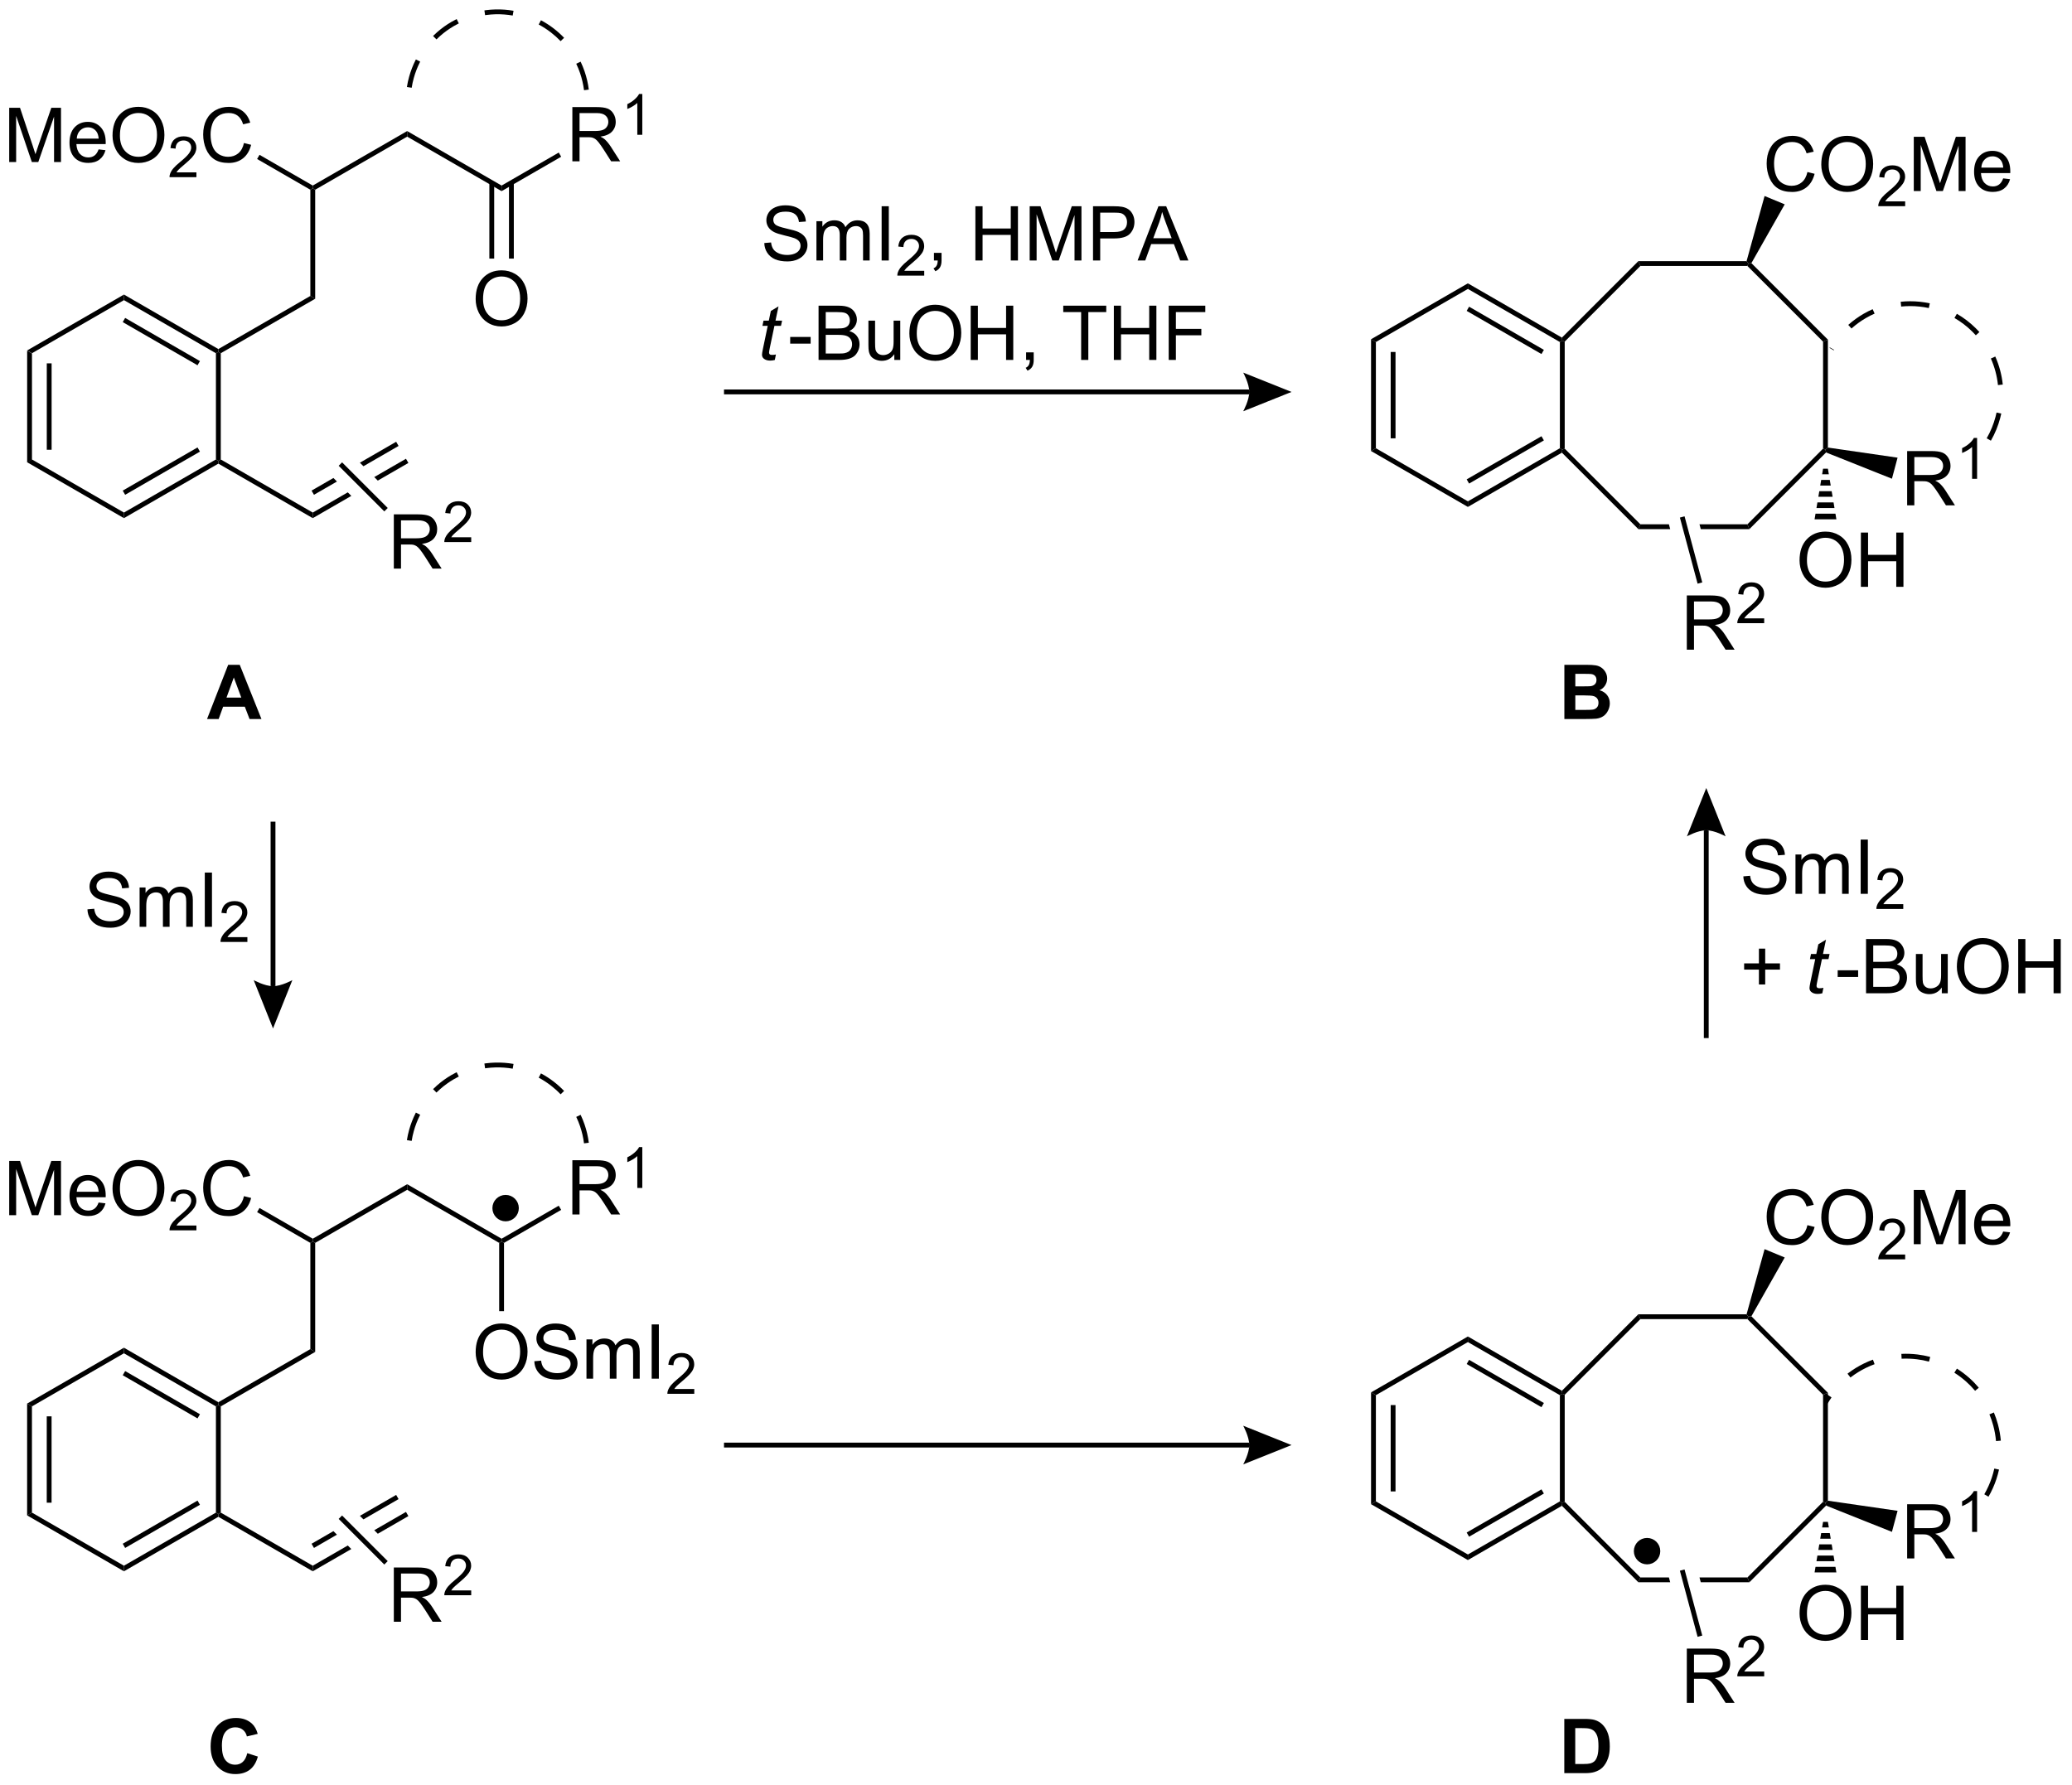 <?xml version="1.0" encoding="UTF-8"?>
<!DOCTYPE svg PUBLIC '-//W3C//DTD SVG 1.0//EN'
          'http://www.w3.org/TR/2001/REC-SVG-20010904/DTD/svg10.dtd'>
<svg stroke-dasharray="none" shape-rendering="auto" xmlns="http://www.w3.org/2000/svg" font-family="'Dialog'" text-rendering="auto" width="600" fill-opacity="1" color-interpolation="auto" color-rendering="auto" preserveAspectRatio="xMidYMid meet" font-size="12px" viewBox="0 0 600 517" fill="black" xmlns:xlink="http://www.w3.org/1999/xlink" stroke="black" image-rendering="auto" stroke-miterlimit="10" stroke-linecap="square" stroke-linejoin="miter" font-style="normal" stroke-width="1" height="517" stroke-dashoffset="0" font-weight="normal" stroke-opacity="1"
><!--Generated by the Batik Graphics2D SVG Generator--><defs id="genericDefs"
  /><g
  ><defs id="defs1"
    ><clipPath clipPathUnits="userSpaceOnUse" id="clipPath1"
      ><path d="M2.017 1.302 L226.791 1.302 L226.791 194.971 L2.017 194.971 L2.017 1.302 Z"
      /></clipPath
      ><clipPath clipPathUnits="userSpaceOnUse" id="clipPath2"
      ><path d="M3.73 2.374 L3.73 190.658 L222.254 190.658 L222.254 2.374 Z"
      /></clipPath
    ></defs
    ><g transform="scale(2.667,2.667) translate(-2.017,-1.302) matrix(1.029,0,0,1.029,-1.82,-1.139)"
    ><path d="M6.593 39.376 L7.103 39.67 L7.103 50.884 L6.593 51.179 ZM8.665 40.719 L8.665 49.836 L9.175 49.836 L9.175 40.719 Z" stroke="none" clip-path="url(#clipPath2)"
    /></g
    ><g transform="matrix(2.743,0,0,2.743,-10.232,-6.511)"
    ><path d="M6.593 51.179 L7.103 50.884 L16.815 56.492 L16.815 57.081 Z" stroke="none" clip-path="url(#clipPath2)"
    /></g
    ><g transform="matrix(2.743,0,0,2.743,-10.232,-6.511)"
    ><path d="M16.815 57.081 L16.815 56.492 L26.526 50.884 L26.782 51.032 L26.782 51.326 ZM16.942 54.615 L24.838 50.057 L24.582 49.615 L16.687 54.173 Z" stroke="none" clip-path="url(#clipPath2)"
    /></g
    ><g transform="matrix(2.743,0,0,2.743,-10.232,-6.511)"
    ><path d="M27.037 50.884 L26.782 51.032 L26.526 50.884 L26.526 39.67 L26.782 39.523 L27.037 39.67 Z" stroke="none" clip-path="url(#clipPath2)"
    /></g
    ><g transform="matrix(2.743,0,0,2.743,-10.232,-6.511)"
    ><path d="M26.782 39.228 L26.782 39.523 L26.526 39.67 L16.815 34.063 L16.815 33.474 ZM24.838 40.498 L16.942 35.94 L16.687 36.382 L24.582 40.94 Z" stroke="none" clip-path="url(#clipPath2)"
    /></g
    ><g transform="matrix(2.743,0,0,2.743,-10.232,-6.511)"
    ><path d="M16.815 33.474 L16.815 34.063 L7.103 39.67 L6.593 39.376 Z" stroke="none" clip-path="url(#clipPath2)"
    /></g
    ><g transform="matrix(2.743,0,0,2.743,-10.232,-6.511)"
    ><path d="M27.037 39.67 L26.782 39.523 L26.782 39.228 L36.493 33.621 L37.004 33.916 Z" stroke="none" clip-path="url(#clipPath2)"
    /></g
    ><g transform="matrix(2.743,0,0,2.743,-10.232,-6.511)"
    ><path d="M37.004 33.916 L36.493 33.621 L36.493 22.407 L36.748 22.26 L37.004 22.407 Z" stroke="none" clip-path="url(#clipPath2)"
    /></g
    ><g transform="matrix(2.743,0,0,2.743,-10.232,-6.511)"
    ><path d="M4.702 19.481 L4.702 13.754 L5.843 13.754 L7.2 17.809 Q7.387 18.374 7.473 18.655 Q7.57 18.343 7.778 17.738 L9.148 13.754 L10.169 13.754 L10.169 19.481 L9.437 19.481 L9.437 14.686 L7.773 19.481 L7.091 19.481 L5.434 14.606 L5.434 19.481 L4.702 19.481 ZM14.14 18.145 L14.867 18.233 Q14.695 18.871 14.229 19.223 Q13.765 19.574 13.044 19.574 Q12.132 19.574 11.598 19.015 Q11.067 18.452 11.067 17.442 Q11.067 16.395 11.606 15.817 Q12.145 15.239 13.005 15.239 Q13.835 15.239 14.361 15.806 Q14.89 16.371 14.89 17.397 Q14.89 17.46 14.887 17.585 L11.794 17.585 Q11.833 18.27 12.179 18.634 Q12.528 18.996 13.046 18.996 Q13.434 18.996 13.708 18.793 Q13.981 18.59 14.14 18.145 ZM11.833 17.007 L14.148 17.007 Q14.101 16.483 13.882 16.223 Q13.546 15.817 13.012 15.817 Q12.528 15.817 12.197 16.142 Q11.867 16.465 11.833 17.007 ZM15.61 16.692 Q15.61 15.265 16.376 14.46 Q17.141 13.653 18.352 13.653 Q19.144 13.653 19.779 14.033 Q20.417 14.41 20.751 15.088 Q21.087 15.765 21.087 16.624 Q21.087 17.496 20.735 18.184 Q20.384 18.871 19.738 19.226 Q19.095 19.58 18.347 19.58 Q17.54 19.58 16.902 19.189 Q16.266 18.796 15.938 18.121 Q15.61 17.444 15.61 16.692 ZM16.391 16.702 Q16.391 17.738 16.946 18.335 Q17.503 18.929 18.345 18.929 Q19.199 18.929 19.751 18.327 Q20.305 17.726 20.305 16.621 Q20.305 15.921 20.068 15.4 Q19.831 14.879 19.376 14.593 Q18.923 14.304 18.355 14.304 Q17.55 14.304 16.97 14.858 Q16.391 15.41 16.391 16.702 Z" stroke="none" clip-path="url(#clipPath2)"
    /></g
    ><g transform="matrix(2.743,0,0,2.743,-10.232,-6.511)"
    ><path d="M24.466 20.573 L24.466 21.081 L21.626 21.081 Q21.62 20.889 21.689 20.713 Q21.796 20.424 22.035 20.143 Q22.275 19.862 22.726 19.493 Q23.425 18.919 23.671 18.583 Q23.917 18.247 23.917 17.948 Q23.917 17.635 23.693 17.421 Q23.47 17.204 23.109 17.204 Q22.728 17.204 22.499 17.432 Q22.271 17.661 22.269 18.065 L21.726 18.01 Q21.783 17.403 22.146 17.087 Q22.509 16.768 23.12 16.768 Q23.74 16.768 24.099 17.112 Q24.46 17.454 24.46 17.96 Q24.46 18.217 24.355 18.467 Q24.249 18.715 24.003 18.991 Q23.759 19.266 23.191 19.747 Q22.716 20.145 22.581 20.288 Q22.447 20.43 22.359 20.573 L24.466 20.573 Z" stroke="none" clip-path="url(#clipPath2)"
    /></g
    ><g transform="matrix(2.743,0,0,2.743,-10.232,-6.511)"
    ><path d="M29.485 17.473 L30.242 17.663 Q30.006 18.598 29.386 19.09 Q28.766 19.58 27.873 19.58 Q26.946 19.58 26.365 19.202 Q25.787 18.824 25.482 18.111 Q25.18 17.395 25.18 16.574 Q25.18 15.679 25.521 15.015 Q25.865 14.348 26.495 14.002 Q27.125 13.655 27.883 13.655 Q28.742 13.655 29.328 14.093 Q29.914 14.53 30.146 15.324 L29.399 15.499 Q29.201 14.874 28.821 14.59 Q28.443 14.304 27.867 14.304 Q27.209 14.304 26.763 14.621 Q26.321 14.936 26.141 15.47 Q25.961 16.004 25.961 16.569 Q25.961 17.301 26.175 17.845 Q26.388 18.39 26.836 18.66 Q27.287 18.929 27.81 18.929 Q28.446 18.929 28.886 18.561 Q29.328 18.194 29.485 17.473 Z" stroke="none" clip-path="url(#clipPath2)"
    /></g
    ><g transform="matrix(2.743,0,0,2.743,-10.232,-6.511)"
    ><path d="M36.748 21.965 L36.748 22.26 L36.493 22.407 L30.872 19.162 L31.127 18.72 Z" stroke="none" clip-path="url(#clipPath2)"
    /></g
    ><g transform="matrix(2.743,0,0,2.743,-10.232,-6.511)"
    ><path d="M37.004 22.407 L36.748 22.26 L36.748 21.965 L46.715 16.211 L46.715 16.8 Z" stroke="none" clip-path="url(#clipPath2)"
    /></g
    ><g transform="matrix(2.743,0,0,2.743,-10.232,-6.511)"
    ><path d="M46.715 16.8 L46.715 16.211 L56.682 21.965 L56.682 22.555 Z" stroke="none" clip-path="url(#clipPath2)"
    /></g
    ><g transform="matrix(2.743,0,0,2.743,-10.232,-6.511)"
    ><path d="M64.154 19.406 L64.154 13.679 L66.693 13.679 Q67.459 13.679 67.857 13.833 Q68.256 13.986 68.493 14.377 Q68.732 14.768 68.732 15.242 Q68.732 15.851 68.336 16.27 Q67.943 16.687 67.118 16.799 Q67.42 16.945 67.576 17.085 Q67.907 17.39 68.204 17.846 L69.201 19.406 L68.248 19.406 L67.49 18.213 Q67.157 17.697 66.941 17.424 Q66.727 17.151 66.558 17.041 Q66.388 16.932 66.211 16.89 Q66.084 16.861 65.789 16.861 L64.912 16.861 L64.912 19.406 L64.154 19.406 ZM64.912 16.205 L66.539 16.205 Q67.06 16.205 67.352 16.098 Q67.646 15.992 67.797 15.755 Q67.951 15.518 67.951 15.242 Q67.951 14.835 67.654 14.575 Q67.36 14.312 66.724 14.312 L64.912 14.312 L64.912 16.205 Z" stroke="none" clip-path="url(#clipPath2)"
    /></g
    ><g transform="matrix(2.743,0,0,2.743,-10.232,-6.511)"
    ><path d="M71.537 16.606 L71.01 16.606 L71.01 13.244 Q70.819 13.426 70.51 13.608 Q70.201 13.789 69.955 13.881 L69.955 13.371 Q70.397 13.162 70.727 12.867 Q71.059 12.57 71.198 12.293 L71.537 12.293 L71.537 16.606 Z" stroke="none" clip-path="url(#clipPath2)"
    /></g
    ><g transform="matrix(2.743,0,0,2.743,-10.232,-6.511)"
    ><path d="M56.682 22.555 L56.682 21.965 L62.717 18.481 L62.972 18.923 Z" stroke="none" clip-path="url(#clipPath2)"
    /></g
    ><g transform="matrix(2.743,0,0,2.743,-10.232,-6.511)"
    ><path d="M53.945 33.955 Q53.945 32.528 54.711 31.723 Q55.476 30.916 56.687 30.916 Q57.479 30.916 58.114 31.296 Q58.752 31.673 59.086 32.35 Q59.422 33.028 59.422 33.887 Q59.422 34.759 59.07 35.447 Q58.718 36.134 58.073 36.489 Q57.429 36.843 56.682 36.843 Q55.875 36.843 55.237 36.452 Q54.601 36.059 54.273 35.384 Q53.945 34.707 53.945 33.955 ZM54.726 33.965 Q54.726 35.002 55.281 35.598 Q55.838 36.192 56.679 36.192 Q57.534 36.192 58.086 35.59 Q58.64 34.989 58.64 33.884 Q58.64 33.184 58.403 32.663 Q58.166 32.142 57.711 31.856 Q57.258 31.567 56.69 31.567 Q55.885 31.567 55.304 32.121 Q54.726 32.673 54.726 33.965 Z" stroke="none" clip-path="url(#clipPath2)"
    /></g
    ><g transform="matrix(2.743,0,0,2.743,-10.232,-6.511)"
    ><path d="M55.391 21.662 L55.391 29.676 L55.901 29.676 L55.901 21.662 ZM57.463 21.662 L57.463 29.676 L57.973 29.676 L57.973 21.662 Z" stroke="none" clip-path="url(#clipPath2)"
    /></g
    ><g transform="matrix(2.743,0,0,2.743,-10.232,-6.511)"
    ><path d="M26.782 51.326 L26.782 51.032 L27.037 50.884 L36.748 56.492 L36.748 57.081 Z" stroke="none" clip-path="url(#clipPath2)"
    /></g
    ><g transform="matrix(2.743,0,0,2.743,-10.232,-6.511)"
    ><path d="M45.552 49.017 L41.724 51.227 L41.724 51.227 L42.098 51.6 L42.098 51.6 L45.807 49.459 L45.552 49.017 ZM46.588 50.811 L43.241 52.743 L43.241 52.743 L43.614 53.117 L43.614 53.117 L46.843 51.253 L46.588 50.811 ZM38.929 52.841 L36.621 54.173 L36.876 54.615 L39.302 53.214 L39.302 53.214 L38.929 52.841 ZM40.445 54.357 L36.748 56.492 L36.748 57.081 L40.819 54.731 L40.819 54.731 L40.445 54.357 Z" stroke="none" clip-path="url(#clipPath2)"
    /></g
    ><g transform="matrix(2.743,0,0,2.743,-10.232,-6.511)"
    ><path d="M45.306 62.408 L45.306 56.681 L47.845 56.681 Q48.611 56.681 49.009 56.835 Q49.408 56.989 49.645 57.38 Q49.884 57.77 49.884 58.244 Q49.884 58.853 49.488 59.273 Q49.095 59.689 48.27 59.801 Q48.572 59.947 48.728 60.088 Q49.059 60.392 49.355 60.848 L50.353 62.408 L49.4 62.408 L48.642 61.215 Q48.309 60.7 48.093 60.426 Q47.879 60.153 47.71 60.044 Q47.54 59.934 47.363 59.892 Q47.236 59.864 46.941 59.864 L46.064 59.864 L46.064 62.408 L45.306 62.408 ZM46.064 59.208 L47.691 59.208 Q48.212 59.208 48.504 59.101 Q48.798 58.994 48.949 58.757 Q49.103 58.52 49.103 58.244 Q49.103 57.838 48.806 57.577 Q48.512 57.314 47.876 57.314 L46.064 57.314 L46.064 59.208 Z" stroke="none" clip-path="url(#clipPath2)"
    /></g
    ><g transform="matrix(2.743,0,0,2.743,-10.232,-6.511)"
    ><path d="M53.475 59.1 L53.475 59.608 L50.635 59.608 Q50.629 59.417 50.697 59.241 Q50.805 58.952 51.043 58.671 Q51.283 58.389 51.734 58.02 Q52.434 57.446 52.68 57.11 Q52.926 56.774 52.926 56.475 Q52.926 56.163 52.701 55.948 Q52.478 55.731 52.117 55.731 Q51.736 55.731 51.508 55.96 Q51.279 56.188 51.277 56.593 L50.734 56.538 Q50.791 55.93 51.154 55.614 Q51.518 55.296 52.129 55.296 Q52.748 55.296 53.107 55.639 Q53.469 55.981 53.469 56.487 Q53.469 56.745 53.363 56.995 Q53.258 57.243 53.012 57.518 Q52.768 57.794 52.199 58.274 Q51.725 58.673 51.59 58.815 Q51.455 58.958 51.367 59.1 L53.475 59.1 Z" stroke="none" clip-path="url(#clipPath2)"
    /></g
    ><g transform="matrix(2.743,0,0,2.743,-10.232,-6.511)"
    ><path d="M39.483 51.551 L39.843 51.19 L44.662 56.008 L44.301 56.369 Z" stroke="none" clip-path="url(#clipPath2)"
    /></g
    ><g transform="matrix(2.743,0,0,2.743,-10.232,-6.511)"
    ><path d="M63.282 6.365 C62.946 6.014 62.584 5.689 62.2 5.392 C61.772 5.061 61.317 4.767 60.839 4.511 L60.599 4.961 C61.051 5.203 61.483 5.483 61.888 5.796 C62.252 6.077 62.595 6.385 62.914 6.718 L63.282 6.365 ZM57.944 3.511 C57.633 3.457 57.318 3.417 56.999 3.394 C56.356 3.346 55.699 3.362 55.035 3.447 C54.979 3.454 54.923 3.462 54.868 3.47 L54.941 3.975 C54.994 3.967 55.047 3.96 55.1 3.953 C55.73 3.873 56.353 3.857 56.961 3.903 C57.263 3.925 57.562 3.962 57.856 4.014 L57.944 3.511 ZM51.938 4.387 C51.751 4.48 51.567 4.579 51.387 4.684 C50.843 5.001 50.334 5.369 49.867 5.781 C49.723 5.907 49.584 6.038 49.448 6.173 L49.807 6.535 C49.935 6.408 50.068 6.284 50.204 6.164 C50.647 5.774 51.129 5.426 51.644 5.125 C51.815 5.026 51.988 4.932 52.166 4.843 L51.938 4.387 ZM47.635 8.647 C47.624 8.669 47.613 8.691 47.602 8.713 C47.322 9.269 47.094 9.854 46.925 10.461 C46.825 10.82 46.744 11.187 46.686 11.559 L47.19 11.639 C47.245 11.286 47.321 10.939 47.416 10.599 C47.577 10.024 47.792 9.469 48.058 8.942 C48.068 8.922 48.079 8.901 48.089 8.88 L47.635 8.647 ZM65.891 11.833 C65.806 11.169 65.656 10.53 65.447 9.92 C65.326 9.564 65.184 9.219 65.025 8.885 L64.564 9.105 C64.715 9.421 64.849 9.748 64.964 10.085 C65.162 10.662 65.305 11.268 65.385 11.898 L65.891 11.833 Z" stroke="none" clip-path="url(#clipPath2)"
    /></g
    ><g transform="matrix(2.743,0,0,2.743,-10.232,-6.511)"
    ><path d="M80.163 44.009 L135.612 44.009 L135.612 43.499 L80.163 43.499 ZM140.076 43.754 L134.974 45.795 C134.974 45.795 135.612 44.647 135.612 43.754 C135.612 42.861 134.974 41.713 134.974 41.713 Z" stroke="none" clip-path="url(#clipPath2)"
    /></g
    ><g transform="matrix(2.743,0,0,2.743,-10.232,-6.511)"
    ><path d="M84.415 28.035 L85.131 27.973 Q85.181 28.402 85.366 28.678 Q85.553 28.954 85.944 29.123 Q86.335 29.293 86.822 29.293 Q87.256 29.293 87.587 29.165 Q87.921 29.035 88.082 28.811 Q88.243 28.587 88.243 28.321 Q88.243 28.051 88.087 27.85 Q87.931 27.649 87.572 27.512 Q87.342 27.423 86.553 27.233 Q85.764 27.043 85.447 26.876 Q85.038 26.66 84.835 26.342 Q84.634 26.024 84.634 25.629 Q84.634 25.196 84.879 24.819 Q85.126 24.441 85.598 24.246 Q86.072 24.051 86.65 24.051 Q87.288 24.051 87.772 24.256 Q88.259 24.462 88.519 24.86 Q88.782 25.259 88.803 25.762 L88.077 25.816 Q88.017 25.274 87.678 24.998 Q87.342 24.72 86.681 24.72 Q85.993 24.72 85.678 24.973 Q85.366 25.223 85.366 25.579 Q85.366 25.887 85.587 26.087 Q85.806 26.285 86.73 26.496 Q87.655 26.704 87.999 26.86 Q88.499 27.09 88.736 27.444 Q88.975 27.798 88.975 28.259 Q88.975 28.715 88.712 29.121 Q88.452 29.524 87.96 29.751 Q87.47 29.975 86.858 29.975 Q86.079 29.975 85.553 29.748 Q85.03 29.519 84.73 29.066 Q84.431 28.61 84.415 28.035 ZM89.921 29.876 L89.921 25.728 L90.548 25.728 L90.548 26.308 Q90.743 26.004 91.066 25.819 Q91.392 25.634 91.806 25.634 Q92.267 25.634 92.561 25.827 Q92.858 26.017 92.978 26.36 Q93.47 25.634 94.259 25.634 Q94.876 25.634 95.207 25.975 Q95.54 26.316 95.54 27.027 L95.54 29.876 L94.842 29.876 L94.842 27.262 Q94.842 26.84 94.772 26.655 Q94.704 26.47 94.525 26.358 Q94.345 26.243 94.103 26.243 Q93.665 26.243 93.376 26.535 Q93.087 26.824 93.087 27.465 L93.087 29.876 L92.384 29.876 L92.384 27.181 Q92.384 26.712 92.212 26.478 Q92.04 26.243 91.65 26.243 Q91.353 26.243 91.1 26.399 Q90.85 26.556 90.736 26.858 Q90.624 27.157 90.624 27.723 L90.624 29.876 L89.921 29.876 ZM96.803 29.876 L96.803 24.149 L97.561 24.149 L97.561 29.876 L96.803 29.876 Z" stroke="none" clip-path="url(#clipPath2)"
    /></g
    ><g transform="matrix(2.743,0,0,2.743,-10.232,-6.511)"
    ><path d="M101.3 30.968 L101.3 31.476 L98.46 31.476 Q98.454 31.285 98.523 31.109 Q98.63 30.82 98.868 30.539 Q99.109 30.257 99.56 29.888 Q100.259 29.314 100.505 28.978 Q100.751 28.642 100.751 28.343 Q100.751 28.031 100.527 27.816 Q100.304 27.599 99.943 27.599 Q99.562 27.599 99.333 27.828 Q99.105 28.056 99.103 28.46 L98.56 28.406 Q98.616 27.798 98.98 27.482 Q99.343 27.164 99.954 27.164 Q100.573 27.164 100.933 27.507 Q101.294 27.849 101.294 28.355 Q101.294 28.613 101.189 28.863 Q101.083 29.111 100.837 29.386 Q100.593 29.662 100.025 30.142 Q99.55 30.541 99.415 30.683 Q99.281 30.826 99.193 30.968 L101.3 30.968 Z" stroke="none" clip-path="url(#clipPath2)"
    /></g
    ><g transform="matrix(2.743,0,0,2.743,-10.232,-6.511)"
    ><path d="M102.326 29.876 L102.326 29.074 L103.128 29.074 L103.128 29.876 Q103.128 30.319 102.972 30.59 Q102.816 30.86 102.475 31.009 L102.279 30.709 Q102.503 30.61 102.608 30.42 Q102.714 30.233 102.725 29.876 L102.326 29.876 ZM106.701 29.876 L106.701 24.149 L107.459 24.149 L107.459 26.501 L110.436 26.501 L110.436 24.149 L111.194 24.149 L111.194 29.876 L110.436 29.876 L110.436 27.176 L107.459 27.176 L107.459 29.876 L106.701 29.876 ZM112.432 29.876 L112.432 24.149 L113.572 24.149 L114.929 28.204 Q115.117 28.769 115.203 29.051 Q115.299 28.738 115.507 28.134 L116.877 24.149 L117.898 24.149 L117.898 29.876 L117.166 29.876 L117.166 25.082 L115.502 29.876 L114.82 29.876 L113.164 25.001 L113.164 29.876 L112.432 29.876 ZM119.119 29.876 L119.119 24.149 L121.281 24.149 Q121.851 24.149 122.151 24.204 Q122.572 24.274 122.856 24.473 Q123.143 24.668 123.317 25.024 Q123.492 25.379 123.492 25.806 Q123.492 26.535 123.026 27.043 Q122.562 27.548 121.346 27.548 L119.877 27.548 L119.877 29.876 L119.119 29.876 ZM119.877 26.871 L121.359 26.871 Q122.093 26.871 122.401 26.598 Q122.71 26.324 122.71 25.829 Q122.71 25.47 122.528 25.215 Q122.346 24.957 122.049 24.876 Q121.859 24.824 121.343 24.824 L119.877 24.824 L119.877 26.871 ZM123.825 29.876 L126.026 24.149 L126.843 24.149 L129.187 29.876 L128.322 29.876 L127.656 28.142 L125.26 28.142 L124.632 29.876 L123.825 29.876 ZM125.479 27.524 L127.421 27.524 L126.822 25.939 Q126.549 25.215 126.416 24.751 Q126.307 25.301 126.109 25.845 L125.479 27.524 Z" stroke="none" clip-path="url(#clipPath2)"
    /></g
    ><g transform="matrix(2.743,0,0,2.743,-10.232,-6.511)"
    ><path d="M85.643 39.801 L85.526 40.381 Q85.271 40.446 85.034 40.446 Q84.612 40.446 84.362 40.238 Q84.174 40.082 84.174 39.814 Q84.174 39.676 84.276 39.183 L84.779 36.775 L84.221 36.775 L84.333 36.228 L84.893 36.228 L85.107 35.207 L85.917 34.72 L85.599 36.228 L86.294 36.228 L86.177 36.775 L85.487 36.775 L85.005 39.066 Q84.917 39.504 84.917 39.59 Q84.917 39.715 84.987 39.782 Q85.06 39.847 85.224 39.847 Q85.458 39.847 85.643 39.801 Z" stroke="none" clip-path="url(#clipPath2)"
    /></g
    ><g transform="matrix(2.743,0,0,2.743,-10.232,-6.511)"
    ><path d="M87.15 38.657 L87.15 37.949 L89.309 37.949 L89.309 38.657 L87.15 38.657 ZM90.145 40.376 L90.145 34.65 L92.293 34.65 Q92.949 34.65 93.345 34.824 Q93.744 34.996 93.968 35.358 Q94.192 35.72 94.192 36.113 Q94.192 36.48 93.991 36.806 Q93.793 37.129 93.392 37.329 Q93.91 37.48 94.189 37.847 Q94.47 38.215 94.47 38.715 Q94.47 39.118 94.298 39.465 Q94.129 39.808 93.879 39.996 Q93.629 40.183 93.251 40.28 Q92.876 40.376 92.329 40.376 L90.145 40.376 ZM90.902 37.056 L92.142 37.056 Q92.645 37.056 92.863 36.988 Q93.152 36.902 93.298 36.704 Q93.447 36.504 93.447 36.204 Q93.447 35.918 93.309 35.702 Q93.173 35.486 92.918 35.405 Q92.665 35.324 92.048 35.324 L90.902 35.324 L90.902 37.056 ZM90.902 39.699 L92.329 39.699 Q92.697 39.699 92.845 39.673 Q93.106 39.626 93.28 39.517 Q93.457 39.407 93.569 39.199 Q93.684 38.988 93.684 38.715 Q93.684 38.394 93.52 38.16 Q93.356 37.923 93.064 37.827 Q92.775 37.73 92.228 37.73 L90.902 37.73 L90.902 39.699 ZM98.142 40.376 L98.142 39.767 Q97.658 40.47 96.824 40.47 Q96.457 40.47 96.139 40.329 Q95.822 40.189 95.665 39.975 Q95.512 39.761 95.449 39.454 Q95.408 39.246 95.408 38.798 L95.408 36.228 L96.111 36.228 L96.111 38.527 Q96.111 39.079 96.152 39.269 Q96.22 39.548 96.434 39.707 Q96.65 39.863 96.965 39.863 Q97.283 39.863 97.559 39.702 Q97.837 39.54 97.952 39.261 Q98.067 38.98 98.067 38.449 L98.067 36.228 L98.77 36.228 L98.77 40.376 L98.142 40.376 ZM99.732 37.587 Q99.732 36.16 100.498 35.355 Q101.263 34.548 102.474 34.548 Q103.266 34.548 103.901 34.928 Q104.539 35.306 104.873 35.983 Q105.208 36.66 105.208 37.519 Q105.208 38.392 104.857 39.079 Q104.505 39.767 103.859 40.121 Q103.216 40.475 102.469 40.475 Q101.662 40.475 101.023 40.084 Q100.388 39.691 100.06 39.017 Q99.732 38.34 99.732 37.587 ZM100.513 37.597 Q100.513 38.634 101.068 39.23 Q101.625 39.824 102.466 39.824 Q103.32 39.824 103.873 39.222 Q104.427 38.621 104.427 37.517 Q104.427 36.816 104.19 36.295 Q103.953 35.775 103.498 35.488 Q103.044 35.199 102.477 35.199 Q101.672 35.199 101.091 35.754 Q100.513 36.306 100.513 37.597 ZM106.207 40.376 L106.207 34.65 L106.965 34.65 L106.965 37.001 L109.942 37.001 L109.942 34.65 L110.699 34.65 L110.699 40.376 L109.942 40.376 L109.942 37.676 L106.965 37.676 L106.965 40.376 L106.207 40.376 ZM112.055 40.376 L112.055 39.574 L112.857 39.574 L112.857 40.376 Q112.857 40.819 112.701 41.09 Q112.544 41.361 112.203 41.509 L112.008 41.209 Q112.232 41.111 112.336 40.92 Q112.443 40.733 112.453 40.376 L112.055 40.376 ZM117.865 40.376 L117.865 35.324 L115.977 35.324 L115.977 34.65 L120.516 34.65 L120.516 35.324 L118.623 35.324 L118.623 40.376 L117.865 40.376 ZM121.317 40.376 L121.317 34.65 L122.074 34.65 L122.074 37.001 L125.051 37.001 L125.051 34.65 L125.809 34.65 L125.809 40.376 L125.051 40.376 L125.051 37.676 L122.074 37.676 L122.074 40.376 L121.317 40.376 ZM127.109 40.376 L127.109 34.65 L130.974 34.65 L130.974 35.324 L127.867 35.324 L127.867 37.097 L130.555 37.097 L130.555 37.775 L127.867 37.775 L127.867 40.376 L127.109 40.376 Z" stroke="none" clip-path="url(#clipPath2)"
    /></g
    ><g transform="matrix(2.743,0,0,2.743,-10.232,-6.511)"
    ><path d="M148.471 38.191 L148.981 38.486 L148.981 49.7 L148.471 49.994 ZM150.543 39.534 L150.543 48.651 L151.053 48.651 L151.053 39.534 Z" stroke="none" clip-path="url(#clipPath2)"
    /></g
    ><g transform="matrix(2.743,0,0,2.743,-10.232,-6.511)"
    ><path d="M148.471 49.994 L148.981 49.7 L158.693 55.307 L158.693 55.896 Z" stroke="none" clip-path="url(#clipPath2)"
    /></g
    ><g transform="matrix(2.743,0,0,2.743,-10.232,-6.511)"
    ><path d="M158.693 55.896 L158.693 55.307 L168.405 49.7 L168.66 49.847 L168.618 50.166 ZM158.821 53.43 L166.716 48.872 L166.461 48.43 L158.565 52.988 Z" stroke="none" clip-path="url(#clipPath2)"
    /></g
    ><g transform="matrix(2.743,0,0,2.743,-10.232,-6.511)"
    ><path d="M168.915 49.741 L168.66 49.847 L168.405 49.7 L168.405 38.486 L168.66 38.338 L168.915 38.444 Z" stroke="none" clip-path="url(#clipPath2)"
    /></g
    ><g transform="matrix(2.743,0,0,2.743,-10.232,-6.511)"
    ><path d="M168.618 38.02 L168.66 38.338 L168.405 38.486 L158.693 32.879 L158.693 32.289 ZM166.716 39.313 L158.821 34.755 L158.565 35.197 L166.461 39.755 Z" stroke="none" clip-path="url(#clipPath2)"
    /></g
    ><g transform="matrix(2.743,0,0,2.743,-10.232,-6.511)"
    ><path d="M158.693 32.289 L158.693 32.879 L148.981 38.486 L148.471 38.191 Z" stroke="none" clip-path="url(#clipPath2)"
    /></g
    ><g transform="matrix(2.743,0,0,2.743,-10.232,-6.511)"
    ><path d="M168.618 50.166 L168.66 49.847 L168.915 49.741 L176.903 57.73 L176.692 58.24 Z" stroke="none" clip-path="url(#clipPath2)"
    /></g
    ><g transform="matrix(2.743,0,0,2.743,-10.232,-6.511)"
    ><path d="M176.903 57.73 L176.692 58.24 L180.051 58.24 L179.915 57.73 ZM183.143 57.73 L183.279 58.24 L188.412 58.24 L188.201 57.73 Z" stroke="none" clip-path="url(#clipPath2)"
    /></g
    ><g transform="matrix(2.743,0,0,2.743,-10.232,-6.511)"
    ><path d="M188.412 58.24 L188.201 57.73 L196.189 49.741 L196.444 49.847 L196.507 50.145 Z" stroke="none" clip-path="url(#clipPath2)"
    /></g
    ><g transform="matrix(2.743,0,0,2.743,-10.232,-6.511)"
    ><path d="M196.699 49.628 L196.444 49.847 L196.189 49.741 L196.189 38.444 L196.699 38.233 Z" stroke="none" clip-path="url(#clipPath2)"
    /></g
    ><g transform="matrix(2.743,0,0,2.743,-10.232,-6.511)"
    ><path d="M196.699 38.233 L196.189 38.444 L188.201 30.456 L188.306 30.201 L188.623 30.156 Z" stroke="none" clip-path="url(#clipPath2)"
    /></g
    ><g transform="matrix(2.743,0,0,2.743,-10.232,-6.511)"
    ><path d="M188.114 29.945 L188.306 30.201 L188.201 30.456 L176.903 30.456 L176.692 29.945 Z" stroke="none" clip-path="url(#clipPath2)"
    /></g
    ><g transform="matrix(2.743,0,0,2.743,-10.232,-6.511)"
    ><path d="M176.692 29.945 L176.903 30.456 L168.915 38.444 L168.66 38.338 L168.618 38.02 Z" stroke="none" clip-path="url(#clipPath2)"
    /></g
    ><g transform="matrix(2.743,0,0,2.743,-10.232,-6.511)"
    ><path d="M194.538 20.535 L195.296 20.725 Q195.059 21.66 194.44 22.152 Q193.82 22.642 192.927 22.642 Q192 22.642 191.419 22.264 Q190.841 21.887 190.536 21.173 Q190.234 20.457 190.234 19.637 Q190.234 18.741 190.575 18.077 Q190.919 17.41 191.549 17.064 Q192.179 16.717 192.937 16.717 Q193.796 16.717 194.382 17.155 Q194.968 17.592 195.2 18.387 L194.453 18.561 Q194.255 17.936 193.875 17.652 Q193.497 17.366 192.921 17.366 Q192.262 17.366 191.817 17.683 Q191.375 17.998 191.195 18.532 Q191.015 19.066 191.015 19.631 Q191.015 20.363 191.229 20.907 Q191.442 21.452 191.89 21.723 Q192.341 21.991 192.864 21.991 Q193.5 21.991 193.94 21.623 Q194.382 21.256 194.538 20.535 ZM196.001 19.754 Q196.001 18.327 196.766 17.522 Q197.532 16.715 198.743 16.715 Q199.535 16.715 200.17 17.095 Q200.808 17.473 201.141 18.15 Q201.477 18.827 201.477 19.686 Q201.477 20.558 201.126 21.246 Q200.774 21.933 200.128 22.288 Q199.485 22.642 198.738 22.642 Q197.93 22.642 197.292 22.251 Q196.657 21.858 196.329 21.183 Q196.001 20.506 196.001 19.754 ZM196.782 19.764 Q196.782 20.801 197.337 21.397 Q197.894 21.991 198.735 21.991 Q199.589 21.991 200.141 21.389 Q200.696 20.788 200.696 19.683 Q200.696 18.983 200.459 18.462 Q200.222 17.941 199.766 17.655 Q199.313 17.366 198.746 17.366 Q197.941 17.366 197.36 17.92 Q196.782 18.473 196.782 19.764 Z" stroke="none" clip-path="url(#clipPath2)"
    /></g
    ><g transform="matrix(2.743,0,0,2.743,-10.232,-6.511)"
    ><path d="M204.857 23.635 L204.857 24.143 L202.017 24.143 Q202.011 23.951 202.079 23.776 Q202.187 23.486 202.425 23.205 Q202.666 22.924 203.117 22.555 Q203.816 21.981 204.062 21.645 Q204.308 21.309 204.308 21.01 Q204.308 20.698 204.083 20.483 Q203.861 20.266 203.5 20.266 Q203.119 20.266 202.89 20.494 Q202.662 20.723 202.66 21.127 L202.117 21.073 Q202.173 20.465 202.537 20.149 Q202.9 19.83 203.511 19.83 Q204.13 19.83 204.49 20.174 Q204.851 20.516 204.851 21.022 Q204.851 21.279 204.746 21.529 Q204.64 21.778 204.394 22.053 Q204.15 22.328 203.582 22.809 Q203.107 23.207 202.972 23.35 Q202.837 23.492 202.75 23.635 L204.857 23.635 Z" stroke="none" clip-path="url(#clipPath2)"
    /></g
    ><g transform="matrix(2.743,0,0,2.743,-10.232,-6.511)"
    ><path d="M205.766 22.543 L205.766 16.816 L206.907 16.816 L208.263 20.871 Q208.451 21.436 208.537 21.717 Q208.633 21.405 208.842 20.801 L210.211 16.816 L211.232 16.816 L211.232 22.543 L210.5 22.543 L210.5 17.748 L208.836 22.543 L208.154 22.543 L206.498 17.668 L206.498 22.543 L205.766 22.543 ZM215.204 21.207 L215.93 21.295 Q215.758 21.933 215.292 22.285 Q214.829 22.637 214.107 22.637 Q213.196 22.637 212.662 22.077 Q212.131 21.514 212.131 20.504 Q212.131 19.457 212.67 18.879 Q213.209 18.301 214.068 18.301 Q214.899 18.301 215.425 18.868 Q215.954 19.433 215.954 20.459 Q215.954 20.522 215.951 20.647 L212.857 20.647 Q212.896 21.332 213.243 21.696 Q213.592 22.058 214.11 22.058 Q214.498 22.058 214.771 21.855 Q215.045 21.652 215.204 21.207 ZM212.896 20.069 L215.211 20.069 Q215.165 19.545 214.946 19.285 Q214.61 18.879 214.076 18.879 Q213.592 18.879 213.261 19.204 Q212.93 19.527 212.896 20.069 Z" stroke="none" clip-path="url(#clipPath2)"
    /></g
    ><g transform="matrix(2.743,0,0,2.743,-10.232,-6.511)"
    ><path d="M188.623 30.156 L188.306 30.201 L188.114 29.945 L190.015 23.068 L192.141 23.949 Z" stroke="none" clip-path="url(#clipPath2)"
    /></g
    ><g transform="matrix(2.743,0,0,2.743,-10.232,-6.511)"
    ><path d="M193.707 61.541 Q193.707 60.114 194.473 59.31 Q195.238 58.502 196.449 58.502 Q197.241 58.502 197.876 58.883 Q198.514 59.26 198.848 59.937 Q199.184 60.614 199.184 61.474 Q199.184 62.346 198.832 63.034 Q198.481 63.721 197.835 64.075 Q197.191 64.43 196.444 64.43 Q195.637 64.43 194.999 64.039 Q194.363 63.646 194.035 62.971 Q193.707 62.294 193.707 61.541 ZM194.488 61.552 Q194.488 62.588 195.043 63.185 Q195.6 63.779 196.441 63.779 Q197.296 63.779 197.848 63.177 Q198.402 62.575 198.402 61.471 Q198.402 60.771 198.166 60.25 Q197.929 59.729 197.473 59.443 Q197.02 59.154 196.452 59.154 Q195.647 59.154 195.066 59.708 Q194.488 60.26 194.488 61.552 ZM200.182 64.331 L200.182 58.604 L200.94 58.604 L200.94 60.956 L203.917 60.956 L203.917 58.604 L204.675 58.604 L204.675 64.331 L203.917 64.331 L203.917 61.63 L200.94 61.63 L200.94 64.331 L200.182 64.331 Z" stroke="none" clip-path="url(#clipPath2)"
    /></g
    ><g transform="matrix(2.743,0,0,2.743,-10.232,-6.511)"
    ><path d="M196.699 51.86 L196.799 52.453 L196.089 52.453 L196.189 51.86 ZM196.898 53.047 L196.998 53.64 L195.89 53.64 L195.99 53.047 ZM197.097 54.234 L197.197 54.827 L195.691 54.827 L195.791 54.234 ZM197.296 55.421 L197.396 56.015 L195.492 56.015 L195.592 55.421 ZM197.495 56.608 L197.595 57.202 L195.293 57.202 L195.393 56.608 Z" stroke="none" clip-path="url(#clipPath2)"
    /></g
    ><g transform="matrix(2.743,0,0,2.743,-10.232,-6.511)"
    ><path d="M205.066 55.726 L205.066 49.999 L207.605 49.999 Q208.37 49.999 208.769 50.153 Q209.167 50.306 209.404 50.697 Q209.644 51.088 209.644 51.562 Q209.644 52.171 209.248 52.59 Q208.855 53.007 208.029 53.119 Q208.331 53.265 208.488 53.405 Q208.818 53.71 209.115 54.166 L210.113 55.726 L209.16 55.726 L208.402 54.533 Q208.068 54.017 207.852 53.744 Q207.639 53.47 207.47 53.361 Q207.3 53.252 207.123 53.21 Q206.995 53.181 206.701 53.181 L205.824 53.181 L205.824 55.726 L205.066 55.726 ZM205.824 52.525 L207.451 52.525 Q207.972 52.525 208.264 52.418 Q208.558 52.312 208.709 52.075 Q208.863 51.838 208.863 51.562 Q208.863 51.155 208.566 50.895 Q208.272 50.632 207.636 50.632 L205.824 50.632 L205.824 52.525 Z" stroke="none" clip-path="url(#clipPath2)"
    /></g
    ><g transform="matrix(2.743,0,0,2.743,-10.232,-6.511)"
    ><path d="M212.449 52.926 L211.922 52.926 L211.922 49.564 Q211.731 49.746 211.422 49.928 Q211.113 50.109 210.867 50.201 L210.867 49.691 Q211.309 49.482 211.639 49.187 Q211.971 48.89 212.109 48.613 L212.449 48.613 L212.449 52.926 Z" stroke="none" clip-path="url(#clipPath2)"
    /></g
    ><g transform="matrix(2.743,0,0,2.743,-10.232,-6.511)"
    ><path d="M196.507 50.145 L196.444 49.847 L196.699 49.628 L204.055 50.695 L203.459 52.918 Z" stroke="none" clip-path="url(#clipPath2)"
    /></g
    ><g transform="matrix(2.743,0,0,2.743,-10.232,-6.511)"
    ><path d="M181.805 70.972 L181.805 65.245 L184.344 65.245 Q185.109 65.245 185.508 65.399 Q185.906 65.552 186.143 65.943 Q186.383 66.334 186.383 66.808 Q186.383 67.417 185.987 67.836 Q185.594 68.253 184.768 68.365 Q185.07 68.511 185.227 68.651 Q185.557 68.956 185.854 69.412 L186.852 70.972 L185.899 70.972 L185.141 69.779 Q184.807 69.263 184.591 68.99 Q184.378 68.717 184.208 68.607 Q184.039 68.498 183.862 68.456 Q183.734 68.427 183.44 68.427 L182.563 68.427 L182.563 70.972 L181.805 70.972 ZM182.563 67.771 L184.19 67.771 Q184.711 67.771 185.003 67.665 Q185.297 67.558 185.448 67.321 Q185.602 67.084 185.602 66.808 Q185.602 66.401 185.305 66.141 Q185.011 65.878 184.375 65.878 L182.563 65.878 L182.563 67.771 Z" stroke="none" clip-path="url(#clipPath2)"
    /></g
    ><g transform="matrix(2.743,0,0,2.743,-10.232,-6.511)"
    ><path d="M189.974 67.664 L189.974 68.172 L187.134 68.172 Q187.128 67.98 187.196 67.805 Q187.304 67.516 187.542 67.234 Q187.782 66.953 188.233 66.584 Q188.933 66.01 189.179 65.674 Q189.425 65.338 189.425 65.039 Q189.425 64.727 189.2 64.512 Q188.977 64.295 188.616 64.295 Q188.235 64.295 188.007 64.523 Q187.778 64.752 187.776 65.156 L187.233 65.102 Q187.29 64.494 187.653 64.178 Q188.016 63.859 188.628 63.859 Q189.247 63.859 189.606 64.203 Q189.968 64.545 189.968 65.051 Q189.968 65.308 189.862 65.558 Q189.757 65.807 189.511 66.082 Q189.266 66.357 188.698 66.838 Q188.224 67.236 188.089 67.379 Q187.954 67.521 187.866 67.664 L189.974 67.664 Z" stroke="none" clip-path="url(#clipPath2)"
    /></g
    ><g transform="matrix(2.743,0,0,2.743,-10.232,-6.511)"
    ><path d="M181.075 57.021 L181.567 56.889 L183.437 63.867 L182.944 63.999 Z" stroke="none" clip-path="url(#clipPath2)"
    /></g
    ><g transform="matrix(2.743,0,0,2.743,-10.232,-6.511)"
    ><path d="M31.333 78.293 L30.076 78.293 L29.576 76.991 L27.286 76.991 L26.812 78.293 L25.586 78.293 L27.818 72.566 L29.039 72.566 L31.333 78.293 ZM29.203 76.027 L28.414 73.902 L27.641 76.027 L29.203 76.027 Z" stroke="none" clip-path="url(#clipPath2)"
    /></g
    ><g transform="matrix(2.743,0,0,2.743,-10.232,-6.511)"
    ><path d="M168.879 72.566 L171.168 72.566 Q171.847 72.566 172.181 72.624 Q172.517 72.678 172.78 72.858 Q173.043 73.038 173.217 73.337 Q173.394 73.637 173.394 74.006 Q173.394 74.41 173.178 74.746 Q172.962 75.082 172.59 75.249 Q173.113 75.402 173.394 75.769 Q173.676 76.137 173.676 76.631 Q173.676 77.022 173.493 77.392 Q173.314 77.762 172.999 77.983 Q172.683 78.202 172.222 78.254 Q171.933 78.285 170.829 78.293 L168.879 78.293 L168.879 72.566 ZM170.035 73.519 L170.035 74.842 L170.793 74.842 Q171.47 74.842 171.634 74.824 Q171.931 74.788 172.1 74.618 Q172.269 74.449 172.269 74.171 Q172.269 73.905 172.124 73.741 Q171.978 73.574 171.689 73.538 Q171.517 73.519 170.699 73.519 L170.035 73.519 ZM170.035 75.796 L170.035 77.327 L171.105 77.327 Q171.73 77.327 171.9 77.293 Q172.157 77.246 172.319 77.064 Q172.48 76.881 172.48 76.577 Q172.48 76.319 172.355 76.139 Q172.23 75.96 171.993 75.879 Q171.759 75.796 170.97 75.796 L170.035 75.796 Z" stroke="none" clip-path="url(#clipPath2)"
    /></g
    ><g transform="matrix(2.743,0,0,2.743,-10.232,-6.511)"
    ><path d="M6.593 150.57 L7.103 150.864 L7.103 162.078 L6.593 162.373 ZM8.665 151.913 L8.665 161.03 L9.175 161.03 L9.175 151.913 Z" stroke="none" clip-path="url(#clipPath2)"
    /></g
    ><g transform="matrix(2.743,0,0,2.743,-10.232,-6.511)"
    ><path d="M6.593 162.373 L7.103 162.078 L16.815 167.685 L16.815 168.275 Z" stroke="none" clip-path="url(#clipPath2)"
    /></g
    ><g transform="matrix(2.743,0,0,2.743,-10.232,-6.511)"
    ><path d="M16.815 168.275 L16.815 167.685 L26.526 162.078 L26.782 162.226 L26.782 162.52 ZM16.942 165.809 L24.838 161.251 L24.582 160.809 L16.687 165.367 Z" stroke="none" clip-path="url(#clipPath2)"
    /></g
    ><g transform="matrix(2.743,0,0,2.743,-10.232,-6.511)"
    ><path d="M27.037 162.078 L26.782 162.226 L26.526 162.078 L26.526 150.864 L26.782 150.717 L27.037 150.864 Z" stroke="none" clip-path="url(#clipPath2)"
    /></g
    ><g transform="matrix(2.743,0,0,2.743,-10.232,-6.511)"
    ><path d="M26.782 150.423 L26.782 150.717 L26.526 150.864 L16.815 145.257 L16.815 144.668 ZM24.838 151.692 L16.942 147.134 L16.687 147.576 L24.582 152.134 Z" stroke="none" clip-path="url(#clipPath2)"
    /></g
    ><g transform="matrix(2.743,0,0,2.743,-10.232,-6.511)"
    ><path d="M16.815 144.668 L16.815 145.257 L7.103 150.864 L6.593 150.57 Z" stroke="none" clip-path="url(#clipPath2)"
    /></g
    ><g transform="matrix(2.743,0,0,2.743,-10.232,-6.511)"
    ><path d="M27.037 150.864 L26.782 150.717 L26.782 150.423 L36.493 144.815 L37.004 145.11 Z" stroke="none" clip-path="url(#clipPath2)"
    /></g
    ><g transform="matrix(2.743,0,0,2.743,-10.232,-6.511)"
    ><path d="M37.004 145.11 L36.493 144.815 L36.493 133.601 L36.748 133.454 L37.004 133.601 Z" stroke="none" clip-path="url(#clipPath2)"
    /></g
    ><g transform="matrix(2.743,0,0,2.743,-10.232,-6.511)"
    ><path d="M4.702 130.675 L4.702 124.948 L5.843 124.948 L7.2 129.003 Q7.387 129.568 7.473 129.849 Q7.57 129.537 7.778 128.933 L9.148 124.948 L10.169 124.948 L10.169 130.675 L9.437 130.675 L9.437 125.88 L7.773 130.675 L7.091 130.675 L5.434 125.8 L5.434 130.675 L4.702 130.675 ZM14.14 129.339 L14.867 129.427 Q14.695 130.065 14.229 130.417 Q13.765 130.768 13.044 130.768 Q12.132 130.768 11.598 130.209 Q11.067 129.646 11.067 128.636 Q11.067 127.589 11.606 127.011 Q12.145 126.433 13.005 126.433 Q13.835 126.433 14.361 127 Q14.89 127.565 14.89 128.591 Q14.89 128.654 14.887 128.779 L11.794 128.779 Q11.833 129.464 12.179 129.828 Q12.528 130.19 13.046 130.19 Q13.434 130.19 13.708 129.987 Q13.981 129.784 14.14 129.339 ZM11.833 128.201 L14.148 128.201 Q14.101 127.677 13.882 127.417 Q13.546 127.011 13.012 127.011 Q12.528 127.011 12.197 127.336 Q11.867 127.659 11.833 128.201 ZM15.61 127.886 Q15.61 126.459 16.376 125.654 Q17.141 124.847 18.352 124.847 Q19.144 124.847 19.779 125.227 Q20.417 125.604 20.751 126.281 Q21.087 126.959 21.087 127.818 Q21.087 128.69 20.735 129.378 Q20.384 130.065 19.738 130.419 Q19.095 130.774 18.347 130.774 Q17.54 130.774 16.902 130.383 Q16.266 129.99 15.938 129.315 Q15.61 128.638 15.61 127.886 ZM16.391 127.896 Q16.391 128.933 16.946 129.529 Q17.503 130.123 18.345 130.123 Q19.199 130.123 19.751 129.521 Q20.305 128.919 20.305 127.815 Q20.305 127.115 20.068 126.594 Q19.831 126.073 19.376 125.787 Q18.923 125.498 18.355 125.498 Q17.55 125.498 16.97 126.052 Q16.391 126.604 16.391 127.896 Z" stroke="none" clip-path="url(#clipPath2)"
    /></g
    ><g transform="matrix(2.743,0,0,2.743,-10.232,-6.511)"
    ><path d="M24.466 131.767 L24.466 132.275 L21.626 132.275 Q21.62 132.083 21.689 131.907 Q21.796 131.619 22.035 131.337 Q22.275 131.056 22.726 130.687 Q23.425 130.113 23.671 129.777 Q23.917 129.441 23.917 129.142 Q23.917 128.829 23.693 128.614 Q23.47 128.398 23.109 128.398 Q22.728 128.398 22.499 128.626 Q22.271 128.855 22.269 129.259 L21.726 129.204 Q21.783 128.597 22.146 128.281 Q22.509 127.962 23.12 127.962 Q23.74 127.962 24.099 128.306 Q24.46 128.648 24.46 129.154 Q24.46 129.411 24.355 129.661 Q24.249 129.91 24.003 130.185 Q23.759 130.46 23.191 130.941 Q22.716 131.339 22.581 131.482 Q22.447 131.624 22.359 131.767 L24.466 131.767 Z" stroke="none" clip-path="url(#clipPath2)"
    /></g
    ><g transform="matrix(2.743,0,0,2.743,-10.232,-6.511)"
    ><path d="M29.485 128.667 L30.242 128.857 Q30.006 129.792 29.386 130.284 Q28.766 130.774 27.873 130.774 Q26.946 130.774 26.365 130.396 Q25.787 130.018 25.482 129.305 Q25.18 128.589 25.18 127.768 Q25.18 126.873 25.521 126.209 Q25.865 125.542 26.495 125.195 Q27.125 124.849 27.883 124.849 Q28.742 124.849 29.328 125.287 Q29.914 125.724 30.146 126.518 L29.399 126.693 Q29.201 126.068 28.821 125.784 Q28.443 125.498 27.867 125.498 Q27.209 125.498 26.763 125.815 Q26.321 126.13 26.141 126.664 Q25.961 127.198 25.961 127.763 Q25.961 128.495 26.175 129.039 Q26.388 129.584 26.836 129.854 Q27.287 130.123 27.81 130.123 Q28.446 130.123 28.886 129.755 Q29.328 129.388 29.485 128.667 Z" stroke="none" clip-path="url(#clipPath2)"
    /></g
    ><g transform="matrix(2.743,0,0,2.743,-10.232,-6.511)"
    ><path d="M36.748 133.16 L36.748 133.454 L36.493 133.601 L30.872 130.356 L31.127 129.914 Z" stroke="none" clip-path="url(#clipPath2)"
    /></g
    ><g transform="matrix(2.743,0,0,2.743,-10.232,-6.511)"
    ><path d="M37.004 133.601 L36.748 133.454 L36.748 133.16 L46.715 127.405 L46.715 127.994 Z" stroke="none" clip-path="url(#clipPath2)"
    /></g
    ><g transform="matrix(2.743,0,0,2.743,-10.232,-6.511)"
    ><path d="M46.715 127.994 L46.715 127.405 L56.682 133.16 L56.682 133.454 L56.427 133.601 Z" stroke="none" clip-path="url(#clipPath2)"
    /></g
    ><g transform="matrix(2.743,0,0,2.743,-10.232,-6.511)"
    ><path d="M64.154 130.6 L64.154 124.873 L66.693 124.873 Q67.459 124.873 67.857 125.027 Q68.256 125.18 68.493 125.571 Q68.732 125.962 68.732 126.436 Q68.732 127.045 68.336 127.464 Q67.943 127.881 67.118 127.993 Q67.42 128.139 67.576 128.279 Q67.907 128.584 68.204 129.04 L69.201 130.6 L68.248 130.6 L67.49 129.407 Q67.157 128.891 66.941 128.618 Q66.727 128.345 66.558 128.235 Q66.388 128.126 66.211 128.084 Q66.084 128.055 65.789 128.055 L64.912 128.055 L64.912 130.6 L64.154 130.6 ZM64.912 127.399 L66.539 127.399 Q67.06 127.399 67.352 127.292 Q67.646 127.186 67.797 126.949 Q67.951 126.712 67.951 126.436 Q67.951 126.029 67.654 125.769 Q67.36 125.506 66.724 125.506 L64.912 125.506 L64.912 127.399 Z" stroke="none" clip-path="url(#clipPath2)"
    /></g
    ><g transform="matrix(2.743,0,0,2.743,-10.232,-6.511)"
    ><path d="M71.537 127.8 L71.01 127.8 L71.01 124.438 Q70.819 124.62 70.51 124.802 Q70.201 124.983 69.955 125.075 L69.955 124.565 Q70.397 124.356 70.727 124.061 Q71.059 123.764 71.198 123.487 L71.537 123.487 L71.537 127.8 Z" stroke="none" clip-path="url(#clipPath2)"
    /></g
    ><g transform="matrix(2.743,0,0,2.743,-10.232,-6.511)"
    ><path d="M56.937 133.601 L56.682 133.454 L56.682 133.16 L62.717 129.675 L62.972 130.117 Z" stroke="none" clip-path="url(#clipPath2)"
    /></g
    ><g transform="matrix(2.743,0,0,2.743,-10.232,-6.511)"
    ><path d="M53.945 145.149 Q53.945 143.722 54.711 142.917 Q55.476 142.11 56.687 142.11 Q57.479 142.11 58.114 142.49 Q58.752 142.867 59.086 143.544 Q59.422 144.222 59.422 145.081 Q59.422 145.953 59.07 146.641 Q58.718 147.328 58.073 147.683 Q57.429 148.037 56.682 148.037 Q55.875 148.037 55.237 147.646 Q54.601 147.253 54.273 146.578 Q53.945 145.901 53.945 145.149 ZM54.726 145.159 Q54.726 146.196 55.281 146.792 Q55.838 147.386 56.679 147.386 Q57.534 147.386 58.086 146.784 Q58.64 146.183 58.64 145.078 Q58.64 144.378 58.403 143.857 Q58.166 143.336 57.711 143.05 Q57.258 142.761 56.69 142.761 Q55.885 142.761 55.304 143.315 Q54.726 143.867 54.726 145.159 ZM60.139 146.097 L60.855 146.034 Q60.905 146.464 61.09 146.74 Q61.277 147.016 61.668 147.185 Q62.058 147.354 62.545 147.354 Q62.98 147.354 63.311 147.227 Q63.644 147.097 63.806 146.873 Q63.967 146.649 63.967 146.383 Q63.967 146.112 63.811 145.912 Q63.655 145.711 63.295 145.573 Q63.066 145.485 62.277 145.294 Q61.488 145.104 61.17 144.938 Q60.761 144.722 60.558 144.404 Q60.358 144.086 60.358 143.69 Q60.358 143.258 60.603 142.88 Q60.85 142.503 61.321 142.308 Q61.795 142.112 62.373 142.112 Q63.011 142.112 63.496 142.318 Q63.983 142.524 64.243 142.922 Q64.506 143.321 64.527 143.823 L63.8 143.878 Q63.741 143.336 63.402 143.06 Q63.066 142.781 62.405 142.781 Q61.717 142.781 61.402 143.034 Q61.09 143.284 61.09 143.641 Q61.09 143.948 61.311 144.149 Q61.53 144.347 62.454 144.558 Q63.379 144.766 63.722 144.922 Q64.222 145.151 64.459 145.505 Q64.699 145.86 64.699 146.321 Q64.699 146.776 64.436 147.183 Q64.175 147.586 63.683 147.813 Q63.194 148.037 62.582 148.037 Q61.803 148.037 61.277 147.81 Q60.754 147.581 60.454 147.128 Q60.155 146.672 60.139 146.097 ZM65.644 147.938 L65.644 143.789 L66.272 143.789 L66.272 144.37 Q66.467 144.065 66.79 143.88 Q67.116 143.696 67.53 143.696 Q67.991 143.696 68.285 143.888 Q68.582 144.078 68.701 144.422 Q69.194 143.696 69.983 143.696 Q70.6 143.696 70.931 144.037 Q71.264 144.378 71.264 145.089 L71.264 147.938 L70.566 147.938 L70.566 145.323 Q70.566 144.901 70.496 144.716 Q70.428 144.531 70.248 144.419 Q70.069 144.305 69.826 144.305 Q69.389 144.305 69.1 144.597 Q68.811 144.886 68.811 145.526 L68.811 147.938 L68.108 147.938 L68.108 145.242 Q68.108 144.774 67.936 144.539 Q67.764 144.305 67.373 144.305 Q67.076 144.305 66.824 144.461 Q66.574 144.617 66.459 144.919 Q66.347 145.219 66.347 145.784 L66.347 147.938 L65.644 147.938 ZM72.527 147.938 L72.527 142.211 L73.285 142.211 L73.285 147.938 L72.527 147.938 Z" stroke="none" clip-path="url(#clipPath2)"
    /></g
    ><g transform="matrix(2.743,0,0,2.743,-10.232,-6.511)"
    ><path d="M77.024 149.03 L77.024 149.538 L74.184 149.538 Q74.178 149.346 74.246 149.171 Q74.354 148.881 74.592 148.6 Q74.832 148.319 75.284 147.95 Q75.983 147.376 76.229 147.04 Q76.475 146.704 76.475 146.405 Q76.475 146.092 76.25 145.877 Q76.028 145.661 75.666 145.661 Q75.285 145.661 75.057 145.889 Q74.829 146.118 74.826 146.522 L74.284 146.467 Q74.34 145.86 74.704 145.544 Q75.067 145.225 75.678 145.225 Q76.297 145.225 76.657 145.569 Q77.018 145.911 77.018 146.417 Q77.018 146.674 76.912 146.924 Q76.807 147.173 76.561 147.448 Q76.317 147.723 75.748 148.204 Q75.274 148.602 75.139 148.745 Q75.004 148.887 74.916 149.03 L77.024 149.03 Z" stroke="none" clip-path="url(#clipPath2)"
    /></g
    ><g transform="matrix(2.743,0,0,2.743,-10.232,-6.511)"
    ><path d="M56.427 133.601 L56.682 133.454 L56.937 133.601 L56.937 140.806 L56.427 140.806 Z" stroke="none" clip-path="url(#clipPath2)"
    /></g
    ><g transform="matrix(2.743,0,0,2.743,-10.232,-6.511)"
    ><path d="M26.782 162.52 L26.782 162.226 L27.037 162.078 L36.748 167.685 L36.748 168.275 Z" stroke="none" clip-path="url(#clipPath2)"
    /></g
    ><g transform="matrix(2.743,0,0,2.743,-10.232,-6.511)"
    ><path d="M45.552 160.211 L41.724 162.421 L41.724 162.421 L42.098 162.794 L42.098 162.794 L45.807 160.653 L45.552 160.211 ZM46.588 162.005 L43.241 163.937 L43.241 163.937 L43.614 164.311 L43.614 164.311 L46.843 162.447 L46.588 162.005 ZM38.929 164.035 L36.621 165.367 L36.876 165.809 L39.302 164.408 L39.302 164.408 L38.929 164.035 ZM40.445 165.551 L36.748 167.685 L36.748 168.275 L40.819 165.925 L40.819 165.925 L40.445 165.551 Z" stroke="none" clip-path="url(#clipPath2)"
    /></g
    ><g transform="matrix(2.743,0,0,2.743,-10.232,-6.511)"
    ><path d="M45.306 173.602 L45.306 167.875 L47.845 167.875 Q48.611 167.875 49.009 168.029 Q49.408 168.183 49.645 168.573 Q49.884 168.964 49.884 169.438 Q49.884 170.047 49.488 170.467 Q49.095 170.883 48.27 170.995 Q48.572 171.141 48.728 171.282 Q49.059 171.586 49.355 172.042 L50.353 173.602 L49.4 173.602 L48.642 172.409 Q48.309 171.894 48.093 171.62 Q47.879 171.347 47.71 171.237 Q47.54 171.128 47.363 171.086 Q47.236 171.058 46.941 171.058 L46.064 171.058 L46.064 173.602 L45.306 173.602 ZM46.064 170.401 L47.691 170.401 Q48.212 170.401 48.504 170.295 Q48.798 170.188 48.949 169.951 Q49.103 169.714 49.103 169.438 Q49.103 169.032 48.806 168.771 Q48.512 168.508 47.876 168.508 L46.064 168.508 L46.064 170.401 Z" stroke="none" clip-path="url(#clipPath2)"
    /></g
    ><g transform="matrix(2.743,0,0,2.743,-10.232,-6.511)"
    ><path d="M53.475 170.294 L53.475 170.802 L50.635 170.802 Q50.629 170.611 50.697 170.435 Q50.805 170.146 51.043 169.864 Q51.283 169.583 51.734 169.214 Q52.434 168.64 52.68 168.304 Q52.926 167.968 52.926 167.669 Q52.926 167.357 52.701 167.142 Q52.478 166.925 52.117 166.925 Q51.736 166.925 51.508 167.154 Q51.279 167.382 51.277 167.786 L50.734 167.732 Q50.791 167.124 51.154 166.808 Q51.518 166.489 52.129 166.489 Q52.748 166.489 53.107 166.833 Q53.469 167.175 53.469 167.681 Q53.469 167.939 53.363 168.189 Q53.258 168.437 53.012 168.712 Q52.768 168.988 52.199 169.468 Q51.725 169.867 51.59 170.009 Q51.455 170.152 51.367 170.294 L53.475 170.294 Z" stroke="none" clip-path="url(#clipPath2)"
    /></g
    ><g transform="matrix(2.743,0,0,2.743,-10.232,-6.511)"
    ><path d="M39.483 162.745 L39.843 162.384 L44.662 167.202 L44.301 167.563 Z" stroke="none" clip-path="url(#clipPath2)"
    /></g
    ><g transform="matrix(2.743,0,0,2.743,-10.232,-6.511)"
    ><path d="M63.282 117.559 C62.946 117.208 62.584 116.882 62.2 116.586 C61.772 116.255 61.317 115.96 60.839 115.705 L60.599 116.155 C61.051 116.397 61.483 116.677 61.888 116.99 C62.252 117.271 62.595 117.579 62.914 117.912 L63.282 117.559 ZM57.944 114.705 C57.633 114.651 57.318 114.612 56.999 114.588 C56.356 114.54 55.699 114.556 55.035 114.641 C54.979 114.648 54.923 114.656 54.868 114.664 L54.941 115.169 C54.994 115.161 55.047 115.154 55.1 115.147 C55.73 115.067 56.353 115.051 56.961 115.097 C57.263 115.119 57.562 115.156 57.856 115.208 L57.944 114.705 ZM51.938 115.581 C51.751 115.674 51.567 115.773 51.387 115.878 C50.843 116.195 50.334 116.563 49.867 116.975 C49.723 117.101 49.584 117.232 49.448 117.367 L49.807 117.729 C49.935 117.602 50.068 117.478 50.204 117.358 C50.647 116.968 51.129 116.62 51.644 116.319 C51.815 116.22 51.988 116.126 52.166 116.037 L51.938 115.581 ZM47.635 119.841 C47.624 119.863 47.613 119.885 47.602 119.907 C47.322 120.463 47.094 121.048 46.925 121.655 C46.824 122.014 46.744 122.381 46.686 122.753 L47.19 122.833 C47.245 122.48 47.321 122.133 47.416 121.793 C47.577 121.218 47.792 120.663 48.058 120.136 C48.068 120.116 48.079 120.095 48.089 120.074 L47.635 119.841 ZM65.891 123.027 C65.806 122.364 65.656 121.724 65.447 121.114 C65.326 120.758 65.184 120.413 65.025 120.079 L64.564 120.299 C64.715 120.615 64.849 120.942 64.964 121.279 C65.162 121.856 65.305 122.463 65.385 123.092 L65.891 123.027 Z" stroke="none" clip-path="url(#clipPath2)"
    /></g
    ><g transform="matrix(2.743,0,0,2.743,-10.232,-6.511)"
    ><path d="M80.163 155.203 L135.612 155.203 L135.612 154.693 L80.163 154.693 ZM140.076 154.948 L134.974 156.989 C134.974 156.989 135.612 155.841 135.612 154.948 C135.612 154.055 134.974 152.907 134.974 152.907 Z" stroke="none" clip-path="url(#clipPath2)"
    /></g
    ><g transform="matrix(2.743,0,0,2.743,-10.232,-6.511)"
    ><path d="M148.471 149.385 L148.981 149.68 L148.981 160.894 L148.471 161.188 ZM150.543 150.728 L150.543 159.845 L151.053 159.845 L151.053 150.728 Z" stroke="none" clip-path="url(#clipPath2)"
    /></g
    ><g transform="matrix(2.743,0,0,2.743,-10.232,-6.511)"
    ><path d="M148.471 161.188 L148.981 160.894 L158.693 166.501 L158.693 167.09 Z" stroke="none" clip-path="url(#clipPath2)"
    /></g
    ><g transform="matrix(2.743,0,0,2.743,-10.232,-6.511)"
    ><path d="M158.693 167.09 L158.693 166.501 L168.405 160.894 L168.66 161.041 L168.618 161.36 ZM158.821 164.624 L166.716 160.066 L166.461 159.624 L158.565 164.182 Z" stroke="none" clip-path="url(#clipPath2)"
    /></g
    ><g transform="matrix(2.743,0,0,2.743,-10.232,-6.511)"
    ><path d="M168.915 160.935 L168.66 161.041 L168.405 160.894 L168.405 149.68 L168.66 149.532 L168.915 149.638 Z" stroke="none" clip-path="url(#clipPath2)"
    /></g
    ><g transform="matrix(2.743,0,0,2.743,-10.232,-6.511)"
    ><path d="M168.618 149.214 L168.66 149.532 L168.405 149.68 L158.693 144.072 L158.693 143.483 ZM166.716 150.507 L158.821 145.949 L158.565 146.391 L166.461 150.949 Z" stroke="none" clip-path="url(#clipPath2)"
    /></g
    ><g transform="matrix(2.743,0,0,2.743,-10.232,-6.511)"
    ><path d="M158.693 143.483 L158.693 144.072 L148.981 149.68 L148.471 149.385 Z" stroke="none" clip-path="url(#clipPath2)"
    /></g
    ><g transform="matrix(2.743,0,0,2.743,-10.232,-6.511)"
    ><path d="M168.618 161.36 L168.66 161.041 L168.915 160.935 L176.903 168.924 L176.692 169.434 Z" stroke="none" clip-path="url(#clipPath2)"
    /></g
    ><g transform="matrix(2.743,0,0,2.743,-10.232,-6.511)"
    ><path d="M176.903 168.924 L176.692 169.434 L180.051 169.434 L179.915 168.924 ZM183.143 168.924 L183.279 169.434 L188.412 169.434 L188.201 168.924 Z" stroke="none" clip-path="url(#clipPath2)"
    /></g
    ><g transform="matrix(2.743,0,0,2.743,-10.232,-6.511)"
    ><path d="M188.412 169.434 L188.201 168.924 L196.189 160.935 L196.444 161.041 L196.507 161.339 Z" stroke="none" clip-path="url(#clipPath2)"
    /></g
    ><g transform="matrix(2.743,0,0,2.743,-10.232,-6.511)"
    ><path d="M196.699 160.822 L196.444 161.041 L196.189 160.935 L196.189 149.638 L196.699 149.427 Z" stroke="none" clip-path="url(#clipPath2)"
    /></g
    ><g transform="matrix(2.743,0,0,2.743,-10.232,-6.511)"
    ><path d="M196.699 149.427 L196.189 149.638 L188.201 141.65 L188.306 141.394 L188.623 141.35 Z" stroke="none" clip-path="url(#clipPath2)"
    /></g
    ><g transform="matrix(2.743,0,0,2.743,-10.232,-6.511)"
    ><path d="M188.114 141.139 L188.306 141.394 L188.201 141.65 L176.903 141.65 L176.692 141.139 Z" stroke="none" clip-path="url(#clipPath2)"
    /></g
    ><g transform="matrix(2.743,0,0,2.743,-10.232,-6.511)"
    ><path d="M176.692 141.139 L176.903 141.65 L168.915 149.638 L168.66 149.532 L168.618 149.214 Z" stroke="none" clip-path="url(#clipPath2)"
    /></g
    ><g transform="matrix(2.743,0,0,2.743,-10.232,-6.511)"
    ><path d="M194.538 131.729 L195.296 131.919 Q195.059 132.854 194.44 133.346 Q193.82 133.836 192.927 133.836 Q192 133.836 191.419 133.458 Q190.841 133.081 190.536 132.367 Q190.234 131.651 190.234 130.831 Q190.234 129.935 190.575 129.271 Q190.919 128.604 191.549 128.258 Q192.179 127.911 192.937 127.911 Q193.796 127.911 194.382 128.349 Q194.968 128.786 195.2 129.581 L194.453 129.755 Q194.255 129.13 193.875 128.846 Q193.497 128.56 192.921 128.56 Q192.262 128.56 191.817 128.877 Q191.375 129.192 191.195 129.726 Q191.015 130.26 191.015 130.825 Q191.015 131.557 191.229 132.101 Q191.442 132.646 191.89 132.917 Q192.341 133.185 192.864 133.185 Q193.5 133.185 193.94 132.817 Q194.382 132.45 194.538 131.729 ZM196.001 130.948 Q196.001 129.521 196.766 128.716 Q197.532 127.909 198.743 127.909 Q199.535 127.909 200.17 128.289 Q200.808 128.667 201.141 129.344 Q201.477 130.021 201.477 130.88 Q201.477 131.752 201.126 132.44 Q200.774 133.127 200.128 133.482 Q199.485 133.836 198.738 133.836 Q197.93 133.836 197.292 133.445 Q196.657 133.052 196.329 132.377 Q196.001 131.7 196.001 130.948 ZM196.782 130.958 Q196.782 131.995 197.337 132.591 Q197.894 133.185 198.735 133.185 Q199.589 133.185 200.141 132.583 Q200.696 131.982 200.696 130.877 Q200.696 130.177 200.459 129.656 Q200.222 129.135 199.766 128.849 Q199.313 128.56 198.746 128.56 Q197.941 128.56 197.36 129.114 Q196.782 129.667 196.782 130.958 Z" stroke="none" clip-path="url(#clipPath2)"
    /></g
    ><g transform="matrix(2.743,0,0,2.743,-10.232,-6.511)"
    ><path d="M204.857 134.829 L204.857 135.337 L202.017 135.337 Q202.011 135.145 202.079 134.97 Q202.187 134.681 202.425 134.399 Q202.666 134.118 203.117 133.749 Q203.816 133.175 204.062 132.839 Q204.308 132.503 204.308 132.204 Q204.308 131.892 204.083 131.677 Q203.861 131.46 203.5 131.46 Q203.119 131.46 202.89 131.688 Q202.662 131.917 202.66 132.321 L202.117 132.267 Q202.173 131.659 202.537 131.343 Q202.9 131.024 203.511 131.024 Q204.13 131.024 204.49 131.368 Q204.851 131.71 204.851 132.216 Q204.851 132.474 204.746 132.724 Q204.64 132.972 204.394 133.247 Q204.15 133.522 203.582 134.003 Q203.107 134.401 202.972 134.544 Q202.837 134.686 202.75 134.829 L204.857 134.829 Z" stroke="none" clip-path="url(#clipPath2)"
    /></g
    ><g transform="matrix(2.743,0,0,2.743,-10.232,-6.511)"
    ><path d="M205.766 133.737 L205.766 128.01 L206.907 128.01 L208.263 132.065 Q208.451 132.63 208.537 132.911 Q208.633 132.599 208.842 131.995 L210.211 128.01 L211.232 128.01 L211.232 133.737 L210.5 133.737 L210.5 128.942 L208.836 133.737 L208.154 133.737 L206.498 128.862 L206.498 133.737 L205.766 133.737 ZM215.204 132.401 L215.93 132.489 Q215.758 133.127 215.292 133.479 Q214.829 133.831 214.107 133.831 Q213.196 133.831 212.662 133.271 Q212.131 132.708 212.131 131.698 Q212.131 130.651 212.67 130.073 Q213.209 129.495 214.068 129.495 Q214.899 129.495 215.425 130.062 Q215.954 130.627 215.954 131.654 Q215.954 131.716 215.951 131.841 L212.857 131.841 Q212.896 132.526 213.243 132.89 Q213.592 133.252 214.11 133.252 Q214.498 133.252 214.771 133.049 Q215.045 132.846 215.204 132.401 ZM212.896 131.263 L215.211 131.263 Q215.165 130.739 214.946 130.479 Q214.61 130.073 214.076 130.073 Q213.592 130.073 213.261 130.398 Q212.93 130.721 212.896 131.263 Z" stroke="none" clip-path="url(#clipPath2)"
    /></g
    ><g transform="matrix(2.743,0,0,2.743,-10.232,-6.511)"
    ><path d="M188.623 141.35 L188.306 141.394 L188.114 141.139 L190.015 134.262 L192.141 135.143 Z" stroke="none" clip-path="url(#clipPath2)"
    /></g
    ><g transform="matrix(2.743,0,0,2.743,-10.232,-6.511)"
    ><path d="M193.707 172.736 Q193.707 171.309 194.473 170.504 Q195.238 169.696 196.449 169.696 Q197.241 169.696 197.876 170.077 Q198.514 170.454 198.848 171.131 Q199.184 171.809 199.184 172.668 Q199.184 173.54 198.832 174.228 Q198.481 174.915 197.835 175.269 Q197.191 175.624 196.444 175.624 Q195.637 175.624 194.999 175.233 Q194.363 174.84 194.035 174.165 Q193.707 173.488 193.707 172.736 ZM194.488 172.746 Q194.488 173.782 195.043 174.379 Q195.6 174.972 196.441 174.972 Q197.296 174.972 197.848 174.371 Q198.402 173.769 198.402 172.665 Q198.402 171.965 198.166 171.444 Q197.929 170.923 197.473 170.637 Q197.02 170.347 196.452 170.347 Q195.647 170.347 195.066 170.902 Q194.488 171.454 194.488 172.746 ZM200.182 175.525 L200.182 169.798 L200.94 169.798 L200.94 172.15 L203.917 172.15 L203.917 169.798 L204.675 169.798 L204.675 175.525 L203.917 175.525 L203.917 172.824 L200.94 172.824 L200.94 175.525 L200.182 175.525 Z" stroke="none" clip-path="url(#clipPath2)"
    /></g
    ><g transform="matrix(2.743,0,0,2.743,-10.232,-6.511)"
    ><path d="M196.699 163.054 L196.799 163.647 L196.089 163.647 L196.189 163.054 ZM196.898 164.241 L196.998 164.834 L195.89 164.834 L195.99 164.241 ZM197.097 165.428 L197.197 166.021 L195.691 166.021 L195.791 165.428 ZM197.296 166.615 L197.396 167.209 L195.492 167.209 L195.592 166.615 ZM197.495 167.802 L197.595 168.396 L195.293 168.396 L195.393 167.802 Z" stroke="none" clip-path="url(#clipPath2)"
    /></g
    ><g transform="matrix(2.743,0,0,2.743,-10.232,-6.511)"
    ><path d="M205.066 166.92 L205.066 161.193 L207.605 161.193 Q208.37 161.193 208.769 161.347 Q209.167 161.5 209.404 161.891 Q209.644 162.282 209.644 162.756 Q209.644 163.365 209.248 163.784 Q208.855 164.201 208.029 164.313 Q208.331 164.459 208.488 164.599 Q208.818 164.904 209.115 165.36 L210.113 166.92 L209.16 166.92 L208.402 165.727 Q208.068 165.211 207.852 164.938 Q207.639 164.664 207.47 164.555 Q207.3 164.446 207.123 164.404 Q206.995 164.375 206.701 164.375 L205.824 164.375 L205.824 166.92 L205.066 166.92 ZM205.824 163.719 L207.451 163.719 Q207.972 163.719 208.264 163.612 Q208.558 163.506 208.709 163.269 Q208.863 163.032 208.863 162.756 Q208.863 162.349 208.566 162.089 Q208.272 161.826 207.636 161.826 L205.824 161.826 L205.824 163.719 Z" stroke="none" clip-path="url(#clipPath2)"
    /></g
    ><g transform="matrix(2.743,0,0,2.743,-10.232,-6.511)"
    ><path d="M212.449 164.12 L211.922 164.12 L211.922 160.758 Q211.731 160.94 211.422 161.122 Q211.113 161.303 210.867 161.395 L210.867 160.885 Q211.309 160.676 211.639 160.381 Q211.971 160.084 212.109 159.807 L212.449 159.807 L212.449 164.12 Z" stroke="none" clip-path="url(#clipPath2)"
    /></g
    ><g transform="matrix(2.743,0,0,2.743,-10.232,-6.511)"
    ><path d="M196.507 161.339 L196.444 161.041 L196.699 160.822 L204.055 161.889 L203.459 164.112 Z" stroke="none" clip-path="url(#clipPath2)"
    /></g
    ><g transform="matrix(2.743,0,0,2.743,-10.232,-6.511)"
    ><path d="M181.805 182.166 L181.805 176.439 L184.344 176.439 Q185.109 176.439 185.508 176.593 Q185.906 176.746 186.143 177.137 Q186.383 177.528 186.383 178.002 Q186.383 178.611 185.987 179.03 Q185.594 179.447 184.768 179.559 Q185.07 179.705 185.227 179.845 Q185.557 180.15 185.854 180.606 L186.852 182.166 L185.899 182.166 L185.141 180.973 Q184.807 180.458 184.591 180.184 Q184.378 179.911 184.208 179.801 Q184.039 179.692 183.862 179.65 Q183.734 179.621 183.44 179.621 L182.563 179.621 L182.563 182.166 L181.805 182.166 ZM182.563 178.965 L184.19 178.965 Q184.711 178.965 185.003 178.858 Q185.297 178.752 185.448 178.515 Q185.602 178.278 185.602 178.002 Q185.602 177.595 185.305 177.335 Q185.011 177.072 184.375 177.072 L182.563 177.072 L182.563 178.965 Z" stroke="none" clip-path="url(#clipPath2)"
    /></g
    ><g transform="matrix(2.743,0,0,2.743,-10.232,-6.511)"
    ><path d="M189.974 178.858 L189.974 179.366 L187.134 179.366 Q187.128 179.174 187.196 178.999 Q187.304 178.709 187.542 178.428 Q187.782 178.147 188.233 177.778 Q188.933 177.204 189.179 176.868 Q189.425 176.532 189.425 176.233 Q189.425 175.921 189.2 175.706 Q188.977 175.489 188.616 175.489 Q188.235 175.489 188.007 175.717 Q187.778 175.946 187.776 176.35 L187.233 176.296 Q187.29 175.688 187.653 175.372 Q188.016 175.053 188.628 175.053 Q189.247 175.053 189.606 175.397 Q189.968 175.739 189.968 176.245 Q189.968 176.502 189.862 176.752 Q189.757 177.001 189.511 177.276 Q189.266 177.551 188.698 178.032 Q188.224 178.43 188.089 178.573 Q187.954 178.715 187.866 178.858 L189.974 178.858 Z" stroke="none" clip-path="url(#clipPath2)"
    /></g
    ><g transform="matrix(2.743,0,0,2.743,-10.232,-6.511)"
    ><path d="M181.075 168.215 L181.567 168.083 L183.437 175.061 L182.944 175.194 Z" stroke="none" clip-path="url(#clipPath2)"
    /></g
    ><g transform="matrix(2.743,0,0,2.743,-10.232,-6.511)"
    ><path d="M29.833 187.48 L30.953 187.837 Q30.695 188.774 30.096 189.23 Q29.497 189.686 28.576 189.686 Q27.435 189.686 26.701 188.907 Q25.966 188.126 25.966 186.774 Q25.966 185.345 26.703 184.553 Q27.443 183.761 28.646 183.761 Q29.695 183.761 30.352 184.384 Q30.742 184.751 30.938 185.439 L29.794 185.712 Q29.693 185.267 29.37 185.009 Q29.047 184.751 28.586 184.751 Q27.951 184.751 27.552 185.209 Q27.156 185.665 27.156 186.689 Q27.156 187.774 27.547 188.235 Q27.938 188.696 28.562 188.696 Q29.023 188.696 29.354 188.405 Q29.688 188.11 29.833 187.48 Z" stroke="none" clip-path="url(#clipPath2)"
    /></g
    ><g transform="matrix(2.743,0,0,2.743,-10.232,-6.511)"
    ><path d="M168.871 183.86 L170.986 183.86 Q171.699 183.86 172.074 183.97 Q172.579 184.118 172.939 184.498 Q173.298 184.876 173.486 185.425 Q173.673 185.972 173.673 186.777 Q173.673 187.485 173.496 187.996 Q173.282 188.621 172.884 189.009 Q172.582 189.3 172.071 189.464 Q171.689 189.587 171.048 189.587 L168.871 189.587 L168.871 183.86 ZM170.027 184.829 L170.027 188.621 L170.892 188.621 Q171.376 188.621 171.59 188.566 Q171.871 188.496 172.056 188.329 Q172.243 188.16 172.361 187.777 Q172.478 187.392 172.478 186.727 Q172.478 186.064 172.361 185.709 Q172.243 185.352 172.032 185.155 Q171.821 184.954 171.496 184.884 Q171.254 184.829 170.548 184.829 L170.027 184.829 Z" stroke="none" clip-path="url(#clipPath2)"
    /></g
    ><g transform="matrix(2.743,0,0,2.743,-10.232,-6.511)"
    ><path d="M32.298 89.128 L32.298 106.496 L32.808 106.496 L32.808 89.128 ZM32.553 110.961 L30.512 105.858 C30.512 105.858 31.66 106.496 32.553 106.496 C33.446 106.496 34.594 105.858 34.594 105.858 Z" stroke="none" clip-path="url(#clipPath2)"
    /></g
    ><g transform="matrix(2.743,0,0,2.743,-10.232,-6.511)"
    ><path d="M184.113 111.976 L184.113 90.038 L183.603 90.038 L183.603 111.976 ZM183.858 85.574 L185.899 90.676 C185.899 90.676 184.751 90.038 183.858 90.038 C182.965 90.038 181.817 90.676 181.817 90.676 Z" stroke="none" clip-path="url(#clipPath2)"
    /></g
    ><g transform="matrix(2.743,0,0,2.743,-10.232,-6.511)"
    ><path d="M12.962 98.386 L13.678 98.323 Q13.727 98.753 13.912 99.029 Q14.1 99.305 14.49 99.474 Q14.881 99.644 15.368 99.644 Q15.803 99.644 16.134 99.516 Q16.467 99.386 16.628 99.162 Q16.79 98.938 16.79 98.672 Q16.79 98.401 16.634 98.201 Q16.477 98 16.118 97.862 Q15.889 97.774 15.1 97.584 Q14.311 97.394 13.993 97.227 Q13.584 97.011 13.381 96.693 Q13.181 96.375 13.181 95.979 Q13.181 95.547 13.425 95.169 Q13.673 94.792 14.144 94.597 Q14.618 94.401 15.196 94.401 Q15.834 94.401 16.319 94.607 Q16.805 94.813 17.066 95.211 Q17.329 95.61 17.35 96.112 L16.623 96.167 Q16.563 95.625 16.225 95.349 Q15.889 95.07 15.227 95.07 Q14.54 95.07 14.225 95.323 Q13.912 95.573 13.912 95.93 Q13.912 96.237 14.134 96.438 Q14.352 96.636 15.277 96.847 Q16.201 97.055 16.545 97.211 Q17.045 97.44 17.282 97.794 Q17.522 98.149 17.522 98.61 Q17.522 99.065 17.259 99.472 Q16.998 99.875 16.506 100.102 Q16.017 100.326 15.405 100.326 Q14.626 100.326 14.1 100.099 Q13.576 99.87 13.277 99.417 Q12.977 98.961 12.962 98.386 ZM18.467 100.227 L18.467 96.078 L19.095 96.078 L19.095 96.659 Q19.29 96.354 19.613 96.169 Q19.938 95.985 20.352 95.985 Q20.813 95.985 21.108 96.177 Q21.404 96.367 21.524 96.711 Q22.017 95.985 22.805 95.985 Q23.423 95.985 23.753 96.326 Q24.087 96.667 24.087 97.378 L24.087 100.227 L23.389 100.227 L23.389 97.612 Q23.389 97.19 23.319 97.005 Q23.251 96.82 23.071 96.709 Q22.892 96.594 22.649 96.594 Q22.212 96.594 21.923 96.886 Q21.634 97.175 21.634 97.815 L21.634 100.227 L20.93 100.227 L20.93 97.531 Q20.93 97.063 20.759 96.828 Q20.587 96.594 20.196 96.594 Q19.899 96.594 19.647 96.75 Q19.397 96.906 19.282 97.209 Q19.17 97.508 19.17 98.073 L19.17 100.227 L18.467 100.227 ZM25.35 100.227 L25.35 94.5 L26.108 94.5 L26.108 100.227 L25.35 100.227 Z" stroke="none" clip-path="url(#clipPath2)"
    /></g
    ><g transform="matrix(2.743,0,0,2.743,-10.232,-6.511)"
    ><path d="M29.847 101.319 L29.847 101.827 L27.007 101.827 Q27.001 101.635 27.069 101.46 Q27.177 101.171 27.415 100.889 Q27.655 100.608 28.106 100.239 Q28.806 99.665 29.052 99.329 Q29.298 98.993 29.298 98.694 Q29.298 98.382 29.073 98.167 Q28.851 97.95 28.489 97.95 Q28.108 97.95 27.88 98.178 Q27.651 98.407 27.649 98.811 L27.106 98.757 Q27.163 98.149 27.526 97.833 Q27.89 97.514 28.501 97.514 Q29.12 97.514 29.479 97.858 Q29.841 98.2 29.841 98.706 Q29.841 98.963 29.735 99.213 Q29.63 99.462 29.384 99.737 Q29.14 100.012 28.571 100.493 Q28.097 100.891 27.962 101.034 Q27.827 101.176 27.739 101.319 L29.847 101.319 Z" stroke="none" clip-path="url(#clipPath2)"
    /></g
    ><g transform="matrix(2.743,0,0,2.743,-10.232,-6.511)"
    ><path d="M187.772 94.903 L188.488 94.841 Q188.537 95.27 188.722 95.546 Q188.91 95.822 189.3 95.992 Q189.691 96.161 190.178 96.161 Q190.613 96.161 190.943 96.033 Q191.277 95.903 191.438 95.679 Q191.6 95.455 191.6 95.189 Q191.6 94.919 191.443 94.718 Q191.287 94.517 190.928 94.379 Q190.698 94.291 189.91 94.101 Q189.12 93.911 188.803 93.744 Q188.394 93.528 188.191 93.21 Q187.99 92.892 187.99 92.497 Q187.99 92.064 188.235 91.687 Q188.482 91.309 188.954 91.114 Q189.428 90.919 190.006 90.919 Q190.644 90.919 191.128 91.124 Q191.615 91.33 191.876 91.728 Q192.139 92.127 192.16 92.629 L191.433 92.684 Q191.373 92.142 191.035 91.867 Q190.698 91.588 190.037 91.588 Q189.35 91.588 189.035 91.841 Q188.722 92.091 188.722 92.447 Q188.722 92.754 188.943 92.955 Q189.162 93.153 190.087 93.364 Q191.011 93.572 191.355 93.728 Q191.855 93.958 192.092 94.312 Q192.331 94.666 192.331 95.127 Q192.331 95.583 192.068 95.989 Q191.808 96.392 191.316 96.619 Q190.826 96.843 190.214 96.843 Q189.435 96.843 188.91 96.617 Q188.386 96.387 188.087 95.934 Q187.787 95.478 187.772 94.903 ZM193.277 96.744 L193.277 92.596 L193.904 92.596 L193.904 93.176 Q194.1 92.872 194.423 92.687 Q194.748 92.502 195.162 92.502 Q195.623 92.502 195.917 92.695 Q196.214 92.885 196.334 93.228 Q196.826 92.502 197.615 92.502 Q198.232 92.502 198.563 92.843 Q198.897 93.184 198.897 93.895 L198.897 96.744 L198.198 96.744 L198.198 94.129 Q198.198 93.708 198.128 93.523 Q198.06 93.338 197.881 93.226 Q197.701 93.111 197.459 93.111 Q197.022 93.111 196.732 93.403 Q196.443 93.692 196.443 94.333 L196.443 96.744 L195.74 96.744 L195.74 94.049 Q195.74 93.58 195.568 93.346 Q195.397 93.111 195.006 93.111 Q194.709 93.111 194.456 93.267 Q194.206 93.424 194.092 93.726 Q193.98 94.025 193.98 94.591 L193.98 96.744 L193.277 96.744 ZM200.16 96.744 L200.16 91.017 L200.917 91.017 L200.917 96.744 L200.16 96.744 Z" stroke="none" clip-path="url(#clipPath2)"
    /></g
    ><g transform="matrix(2.743,0,0,2.743,-10.232,-6.511)"
    ><path d="M204.656 97.836 L204.656 98.344 L201.816 98.344 Q201.81 98.153 201.879 97.977 Q201.986 97.688 202.225 97.407 Q202.465 97.125 202.916 96.756 Q203.615 96.182 203.861 95.846 Q204.107 95.51 204.107 95.211 Q204.107 94.899 203.883 94.684 Q203.66 94.467 203.299 94.467 Q202.918 94.467 202.689 94.696 Q202.461 94.924 202.459 95.329 L201.916 95.274 Q201.973 94.666 202.336 94.35 Q202.699 94.032 203.31 94.032 Q203.93 94.032 204.289 94.375 Q204.65 94.717 204.65 95.223 Q204.65 95.481 204.545 95.731 Q204.439 95.979 204.193 96.254 Q203.949 96.53 203.381 97.01 Q202.906 97.409 202.771 97.551 Q202.637 97.694 202.549 97.836 L204.656 97.836 Z" stroke="none" clip-path="url(#clipPath2)"
    /></g
    ><g transform="matrix(2.743,0,0,2.743,-10.232,-6.511)"
    ><path d="M189.417 106.317 L189.417 104.747 L187.857 104.747 L187.857 104.091 L189.417 104.091 L189.417 102.533 L190.081 102.533 L190.081 104.091 L191.639 104.091 L191.639 104.747 L190.081 104.747 L190.081 106.317 L189.417 106.317 Z" stroke="none" clip-path="url(#clipPath2)"
    /></g
    ><g transform="matrix(2.743,0,0,2.743,-10.232,-6.511)"
    ><path d="M196.226 106.669 L196.109 107.249 Q195.853 107.314 195.617 107.314 Q195.195 107.314 194.945 107.106 Q194.757 106.95 194.757 106.682 Q194.757 106.544 194.859 106.051 L195.361 103.642 L194.804 103.642 L194.916 103.096 L195.476 103.096 L195.689 102.075 L196.499 101.588 L196.182 103.096 L196.877 103.096 L196.76 103.642 L196.07 103.642 L195.588 105.934 Q195.499 106.372 195.499 106.458 Q195.499 106.583 195.57 106.65 Q195.643 106.716 195.807 106.716 Q196.041 106.716 196.226 106.669 Z" stroke="none" clip-path="url(#clipPath2)"
    /></g
    ><g transform="matrix(2.743,0,0,2.743,-10.232,-6.511)"
    ><path d="M197.732 105.525 L197.732 104.817 L199.891 104.817 L199.891 105.525 L197.732 105.525 ZM200.727 107.244 L200.727 101.517 L202.876 101.517 Q203.532 101.517 203.928 101.692 Q204.326 101.864 204.55 102.226 Q204.774 102.588 204.774 102.981 Q204.774 103.348 204.574 103.674 Q204.376 103.997 203.975 104.197 Q204.493 104.348 204.772 104.716 Q205.053 105.083 205.053 105.583 Q205.053 105.986 204.881 106.333 Q204.712 106.676 204.462 106.864 Q204.212 107.051 203.834 107.148 Q203.459 107.244 202.912 107.244 L200.727 107.244 ZM201.485 103.924 L202.725 103.924 Q203.227 103.924 203.446 103.856 Q203.735 103.77 203.881 103.572 Q204.029 103.372 204.029 103.072 Q204.029 102.786 203.891 102.57 Q203.756 102.353 203.501 102.273 Q203.248 102.192 202.631 102.192 L201.485 102.192 L201.485 103.924 ZM201.485 106.567 L202.912 106.567 Q203.279 106.567 203.428 106.541 Q203.688 106.494 203.863 106.385 Q204.04 106.275 204.152 106.067 Q204.266 105.856 204.266 105.583 Q204.266 105.262 204.102 105.028 Q203.938 104.791 203.647 104.695 Q203.357 104.598 202.81 104.598 L201.485 104.598 L201.485 106.567 ZM208.725 107.244 L208.725 106.635 Q208.24 107.338 207.407 107.338 Q207.04 107.338 206.722 107.197 Q206.404 107.057 206.248 106.843 Q206.094 106.629 206.032 106.322 Q205.99 106.114 205.99 105.666 L205.99 103.096 L206.693 103.096 L206.693 105.395 Q206.693 105.947 206.735 106.137 Q206.803 106.416 207.016 106.575 Q207.232 106.731 207.548 106.731 Q207.865 106.731 208.141 106.57 Q208.42 106.408 208.535 106.129 Q208.649 105.848 208.649 105.317 L208.649 103.096 L209.352 103.096 L209.352 107.244 L208.725 107.244 ZM210.314 104.455 Q210.314 103.028 211.08 102.223 Q211.846 101.416 213.057 101.416 Q213.848 101.416 214.484 101.796 Q215.122 102.174 215.455 102.851 Q215.791 103.528 215.791 104.387 Q215.791 105.26 215.439 105.947 Q215.088 106.635 214.442 106.989 Q213.799 107.343 213.051 107.343 Q212.244 107.343 211.606 106.952 Q210.971 106.559 210.643 105.885 Q210.314 105.208 210.314 104.455 ZM211.096 104.466 Q211.096 105.502 211.65 106.098 Q212.208 106.692 213.049 106.692 Q213.903 106.692 214.455 106.091 Q215.01 105.489 215.01 104.385 Q215.01 103.684 214.773 103.163 Q214.536 102.642 214.08 102.356 Q213.627 102.067 213.059 102.067 Q212.255 102.067 211.674 102.622 Q211.096 103.174 211.096 104.466 ZM216.79 107.244 L216.79 101.517 L217.548 101.517 L217.548 103.869 L220.524 103.869 L220.524 101.517 L221.282 101.517 L221.282 107.244 L220.524 107.244 L220.524 104.544 L217.548 104.544 L217.548 107.244 L216.79 107.244 Z" stroke="none" clip-path="url(#clipPath2)"
    /></g
    ><g transform="matrix(2.743,0,0,2.743,-10.232,-6.511)"
    ><path d="M177.609 167.288 C176.98 167.288 176.469 166.778 176.469 166.148 C176.469 165.518 176.98 165.008 177.609 165.008 C178.239 165.008 178.749 165.518 178.749 166.148 C178.749 166.778 178.239 167.288 177.609 167.288" stroke="none" clip-path="url(#clipPath2)"
    /></g
    ><g stroke-width="0.51" transform="matrix(2.743,0,0,2.743,-10.232,-6.511)" stroke-linejoin="round" stroke-linecap="round"
    ><path fill="none" d="M177.609 167.288 C176.98 167.288 176.469 166.778 176.469 166.148 C176.469 165.518 176.98 165.008 177.609 165.008 C178.239 165.008 178.749 165.518 178.749 166.148 C178.749 166.778 178.239 167.288 177.609 167.288" clip-path="url(#clipPath2)"
    /></g
    ><g transform="matrix(2.743,0,0,2.743,-10.232,-6.511)"
    ><path d="M57.107 131.07 C56.477 131.07 55.967 130.559 55.967 129.93 C55.967 129.3 56.477 128.79 57.107 128.79 C57.737 128.79 58.247 129.3 58.247 129.93 C58.247 130.559 57.737 131.07 57.107 131.07" stroke="none" clip-path="url(#clipPath2)"
    /></g
    ><g stroke-width="0.51" transform="matrix(2.743,0,0,2.743,-10.232,-6.511)" stroke-linejoin="round" stroke-linecap="round"
    ><path fill="none" d="M57.107 131.07 C56.477 131.07 55.967 130.559 55.967 129.93 C55.967 129.3 56.477 128.79 57.107 128.79 C57.737 128.79 58.247 129.3 58.247 129.93 C58.247 130.559 57.737 131.07 57.107 131.07" clip-path="url(#clipPath2)"
    /></g
    ><g transform="matrix(2.743,0,0,2.743,-10.232,-6.511)"
    ><path d="M215.161 42.977 C215.108 42.47 215.015 41.965 214.882 41.468 C214.75 40.976 214.58 40.491 214.37 40.019 L213.904 40.227 C214.103 40.674 214.264 41.133 214.389 41.6 C214.515 42.071 214.603 42.549 214.653 43.031 L215.161 42.977 ZM212.694 37.433 C212.57 37.296 212.443 37.162 212.312 37.032 C211.712 36.437 211.041 35.924 210.315 35.504 L210.06 35.946 C210.747 36.344 211.385 36.83 211.953 37.395 C212.077 37.517 212.198 37.645 212.315 37.775 L212.694 37.433 ZM207.458 34.401 C206.782 34.255 206.084 34.18 205.376 34.181 C205.042 34.182 204.711 34.199 204.383 34.233 L204.435 34.74 C204.746 34.708 205.06 34.692 205.377 34.691 C206.049 34.69 206.71 34.761 207.351 34.899 L207.458 34.401 ZM201.424 35.018 C201.096 35.163 200.776 35.326 200.466 35.505 C199.89 35.839 199.348 36.232 198.849 36.677 L199.189 37.058 C199.662 36.635 200.176 36.263 200.722 35.947 C201.016 35.776 201.319 35.622 201.63 35.485 L201.424 35.018 ZM196.908 39.054 C196.898 39.072 196.887 39.09 196.877 39.108 L197.319 39.362 C197.329 39.345 197.339 39.328 197.349 39.311 L196.908 39.054 ZM213.905 48.904 C214.343 48.143 214.671 47.339 214.889 46.512 C214.931 46.355 214.968 46.196 215.002 46.037 L214.503 45.931 C214.471 46.082 214.435 46.233 214.396 46.382 C214.189 47.166 213.878 47.928 213.463 48.649 L213.905 48.904 Z" stroke="none" clip-path="url(#clipPath2)"
    /></g
    ><g transform="matrix(2.743,0,0,2.743,-10.232,-6.511)"
    ><path d="M214.957 154.482 C214.904 153.9 214.801 153.323 214.649 152.76 C214.534 152.333 214.392 151.915 214.222 151.507 L213.751 151.703 C213.912 152.09 214.048 152.488 214.157 152.893 C214.301 153.428 214.399 153.975 214.448 154.528 L214.957 154.482 ZM212.63 148.89 C212.318 148.52 211.976 148.169 211.607 147.842 C211.21 147.492 210.781 147.168 210.321 146.876 L210.048 147.308 C210.486 147.584 210.892 147.891 211.269 148.224 C211.62 148.535 211.944 148.867 212.24 149.219 L212.63 148.89 ZM207.502 145.642 C207.058 145.525 206.61 145.439 206.16 145.383 C205.592 145.314 205.023 145.293 204.456 145.32 L204.481 145.83 C205.017 145.804 205.559 145.824 206.097 145.89 C206.524 145.942 206.95 146.024 207.371 146.136 L207.502 145.642 ZM201.454 145.929 C201.13 146.048 200.812 146.183 200.502 146.335 C199.92 146.618 199.365 146.959 198.844 147.354 C198.819 147.373 198.794 147.391 198.77 147.41 L199.081 147.815 C199.105 147.796 199.128 147.778 199.152 147.76 C199.647 147.386 200.174 147.062 200.725 146.793 C201.02 146.649 201.322 146.52 201.629 146.408 L201.454 145.929 ZM196.664 149.628 C196.501 149.861 196.347 150.104 196.203 150.355 L196.645 150.61 C196.782 150.371 196.928 150.141 197.083 149.919 L196.664 149.628 ZM213.653 160.401 C214 159.798 214.277 159.176 214.488 158.541 C214.598 158.209 214.69 157.874 214.764 157.537 L214.266 157.428 C214.196 157.747 214.108 158.065 214.004 158.38 C213.804 158.982 213.54 159.574 213.211 160.146 L213.653 160.401 Z" stroke="none" clip-path="url(#clipPath2)"
    /></g
  ></g
></svg
>
